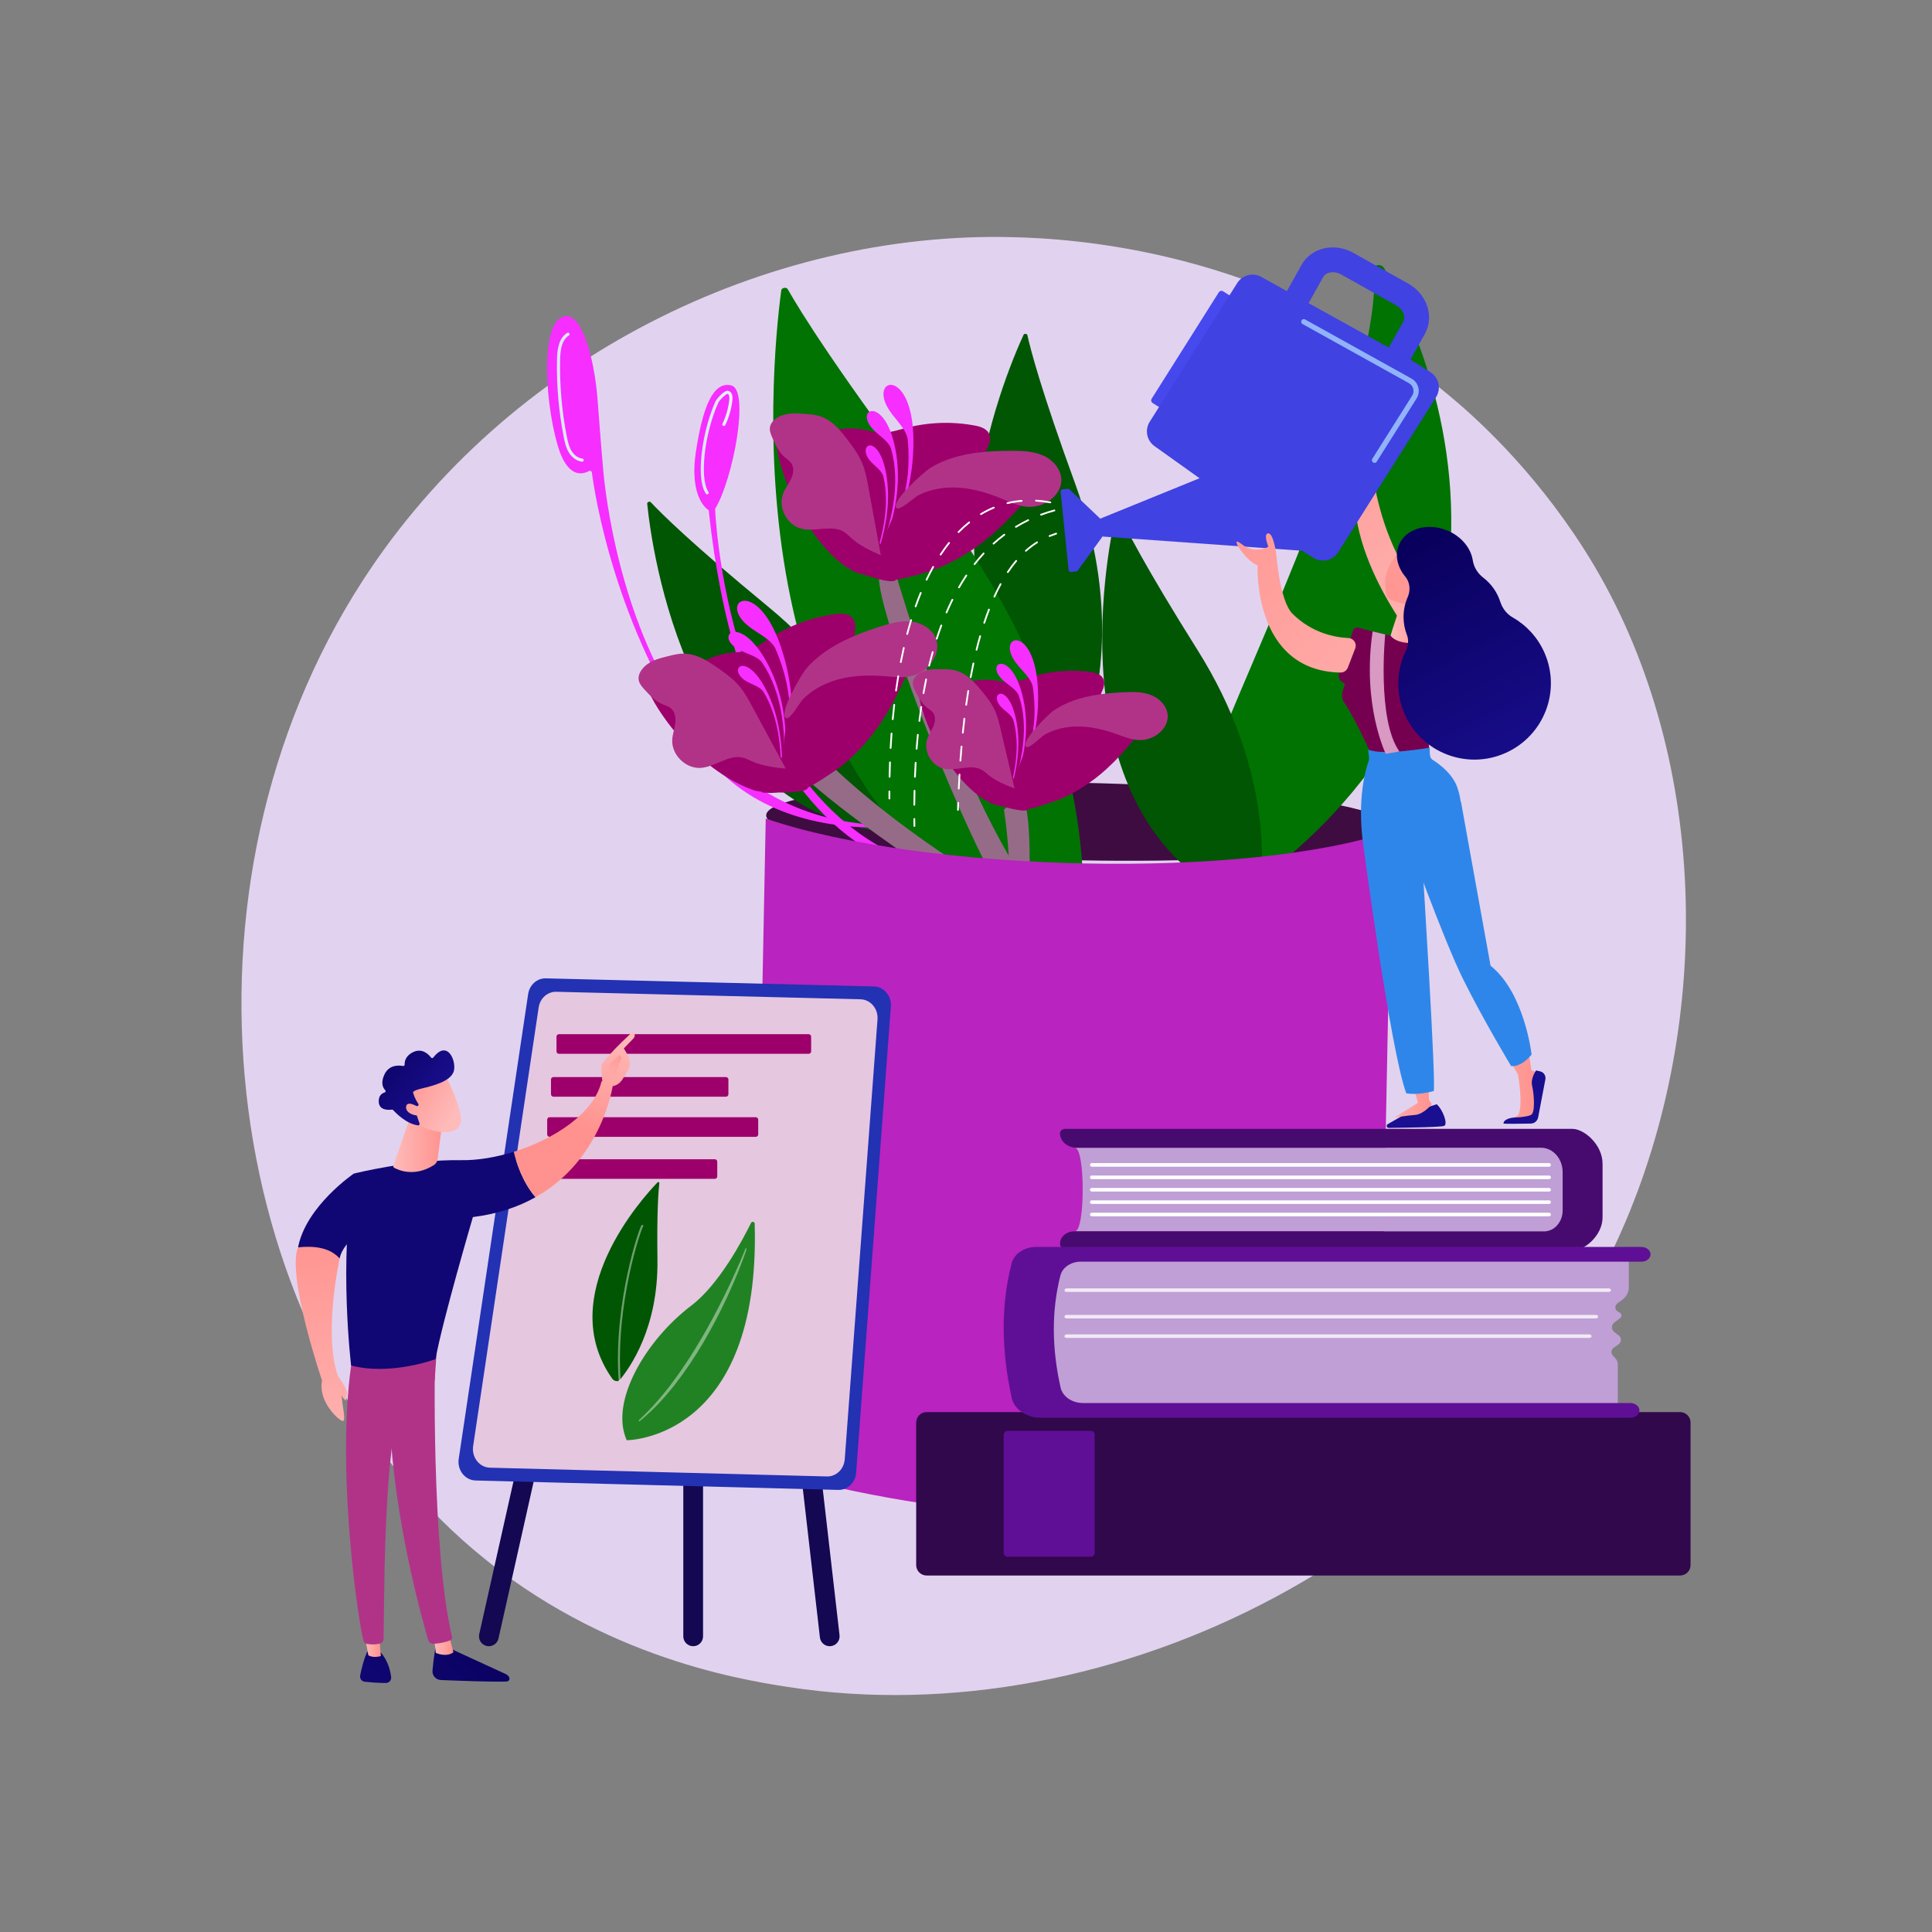 <svg xmlns="http://www.w3.org/2000/svg" xmlns:xlink="http://www.w3.org/1999/xlink" id="Illustration" x="0px" y="0px" viewBox="0 0 3710 3710" style="enable-background:new 0 0 3710 3710;" xml:space="preserve">
<rect x="0" y="0" width="3710" height="3710" fill="#808080" stroke="none"/>
<g>
	<g>
		
			<linearGradient id="SVGID_1_" gradientUnits="userSpaceOnUse" x1="9201.636" y1="2342.935" x2="8990.261" y2="2463.585" gradientTransform="matrix(1 0 0 1 -7831.7 0)">
			<stop offset="0" style="stop-color:#F9B776"></stop>
			<stop offset="1" style="stop-color:#F47960"></stop>
		</linearGradient>
		<path style="fill:url(#SVGID_1_);" d="M1337.8,2539.62c-0.25-0.1-134.32-234.89-152.44-256.99c-3.05-3.72-7.77-5.61-12.54-5.04    l-37.42,4.46l-43.96,95.11l73.24-42.65c-7.25,50.12,86.84,124.61,119.11,151.79c3.27,2.76,3.54,7.7,0.59,10.79l-12.88,13.49    c21.15,21.44,45.55,35.2,73.1,41.57L1337.8,2539.62z"></path>
		
			<linearGradient id="SVGID_2_" gradientUnits="userSpaceOnUse" x1="-24.596" y1="324.905" x2="-40.822" y2="573.711" gradientTransform="matrix(-0.897 -0.441 -0.441 0.897 1463.579 2161.148)">
			<stop offset="0" style="stop-color:#CB236D"></stop>
			<stop offset="1" style="stop-color:#4C246D"></stop>
		</linearGradient>
		<path style="fill:url(#SVGID_2_);" d="M1278.94,2503.3c0,0-8.22,2.66-11.01,9.98c-1.33,3.5,0.1,7.47,3.15,9.65    c13.54,9.7,58.2,41.01,78.8,47.15c1.69,0.5,3.3-1.03,2.92-2.75c-1.06-4.79-4.48-14.35-15.5-28.34l0.99,2    c1.25,2.53-1.5,5.17-3.96,3.78C1320.55,2536.99,1292.47,2519.96,1278.94,2503.3z"></path>
		
			<linearGradient id="SVGID_3_" gradientUnits="userSpaceOnUse" x1="9181.189" y1="2373.024" x2="9904.411" y2="1920.275" gradientTransform="matrix(1 0 0 1 -7831.7 0)">
			<stop offset="0" style="stop-color:#F9B776"></stop>
			<stop offset="1" style="stop-color:#F47960"></stop>
		</linearGradient>
		<path style="fill:url(#SVGID_3_);" d="M1285.58,2597.25c-0.22-0.14-20.34-48.61-20.56-48.75    c-18.44-112.29-63.44-208.46-76.71-233.77c-2.23-4.26-6.47-7.06-11.26-7.47l-37.55-3.21l-62.3,84.24l80.36-26.95    c-17.24,47.62,59.83,139.61,85.93,172.75c2.65,3.36,1.91,8.26-1.61,10.69l-15.35,10.6c16.37,25.27,37.49,43.69,63.17,55.5    L1285.58,2597.25z"></path>
		
			<linearGradient id="SVGID_4_" gradientUnits="userSpaceOnUse" x1="520.637" y1="-440.656" x2="504.412" y2="-191.867" gradientTransform="matrix(-0.789 -0.614 -0.614 0.789 1445.99 3191.102)">
			<stop offset="0" style="stop-color:#CB236D"></stop>
			<stop offset="1" style="stop-color:#4C246D"></stop>
		</linearGradient>
		<path style="fill:url(#SVGID_4_);" d="M1235.29,2549.77c0,0-8.59,0.94-12.8,7.54c-2.01,3.16-1.41,7.34,1.13,10.09    c11.3,12.24,48.69,51.94,67.63,62.12c1.55,0.83,3.44-0.34,3.41-2.1c-0.07-4.9-1.48-14.96-9.44-30.89l0.56,2.16    c0.71,2.73-2.52,4.75-4.65,2.9C1269.22,2591.18,1245.17,2568.82,1235.29,2549.77z"></path>
		<g>
			<linearGradient id="SVGID_5_" gradientUnits="userSpaceOnUse" x1="1124.292" y1="2211.221" x2="863.937" y2="2681.862">
				<stop offset="0" style="stop-color:#2B3582"></stop>
				<stop offset="1" style="stop-color:#150E42"></stop>
			</linearGradient>
			<path style="fill:url(#SVGID_5_);" d="M963.72,2286.31c0,0-33.97,50.53-36.76,73.57c-2.79,23.05,9.39,31.02,44.95,33.96     c105.8,8.75,157.96-22.96,157.96-22.96c7.24-46.15,12.39-57.89,72.84-82.98c0,0-76.46,6.07-91.84,0.1     C1095.48,2282.02,963.72,2286.31,963.72,2286.31z"></path>
		</g>
		<g>
			
				<linearGradient id="SVGID_6_" gradientUnits="userSpaceOnUse" x1="8960.117" y1="2112.532" x2="8461.825" y2="2593.187" gradientTransform="matrix(1 0 0 1 -7831.7 0)">
				<stop offset="0" style="stop-color:#FDF53F"></stop>
				<stop offset="1" style="stop-color:#D93C65"></stop>
			</linearGradient>
			<path style="fill:url(#SVGID_6_);" d="M1055.59,2279.62c0,0,39.56-37.67,59.03-62.61c10.53-13.49,13.83-31.24,8.96-47.64     c-8.89-29.95-24.69-60.97-26.13-65.8c-2.21-7.4-46.56-7.09-46.56-7.09s-87.28,56.65-121.57,152.6l38.51,11.99     c0,0,22.79-38.23,45.31-62.54c0,0-38.96,51.47-40.33,72.54L1055.59,2279.62z"></path>
			
				<linearGradient id="SVGID_7_" gradientUnits="userSpaceOnUse" x1="-501.247" y1="2155.899" x2="-515.608" y2="2063.746" gradientTransform="matrix(-1 0 0 1 564.763 0)">
				<stop offset="0" style="stop-color:#F9B776"></stop>
				<stop offset="1" style="stop-color:#F47960"></stop>
			</linearGradient>
			<path style="fill:url(#SVGID_7_);" d="M1102.82,2062.21c-0.46,1.54-12.04,39.92-12.95,40.71c-0.91,0.8-25.39,2.11-36.91-5.76     l23.52-52.03L1102.82,2062.21z"></path>
			
				<linearGradient id="SVGID_8_" gradientUnits="userSpaceOnUse" x1="1007.242" y1="-1134.382" x2="1100.046" y2="-1071.346" gradientTransform="matrix(-0.723 -0.691 -0.691 0.723 1085.594 3572.766)">
				<stop offset="0" style="stop-color:#F9B776"></stop>
				<stop offset="1" style="stop-color:#F47960"></stop>
			</linearGradient>
			<path style="fill:url(#SVGID_8_);" d="M1134.65,2019.1c0,0,8.24,19.04-1.44,47.98c-9.68,28.94-25.51,31.46-35.53,24.3     c-10.02-7.16-23.02-19.94-24.63-46.16C1071.43,2019.01,1123.3,1995.02,1134.65,2019.1z"></path>
			
				<linearGradient id="SVGID_9_" gradientUnits="userSpaceOnUse" x1="1169.205" y1="-1252.803" x2="1013.547" y2="-1090.855" gradientTransform="matrix(-0.723 -0.691 -0.691 0.723 1085.594 3572.766)">
				<stop offset="0" style="stop-color:#CB236D"></stop>
				<stop offset="1" style="stop-color:#4C246D"></stop>
			</linearGradient>
			<path style="fill:url(#SVGID_9_);" d="M1092.61,2043.52c0,0,17.49-39.17,43.72-14.77l2.02,10.08c0,0,24.98-7.12,16.77-29.75     c-8.21-22.63-38.06-37.99-64.78-23.32c-26.72,14.67-35.8,31.95-34.36,52.56c1.44,20.61,16.88,13.55,16.88,13.55     s2.97-15.15,10.23-17.84c7.26-2.69,7.1,8.78,7.1,8.78L1092.61,2043.52z"></path>
			
				<linearGradient id="SVGID_10_" gradientUnits="userSpaceOnUse" x1="1012.805" y1="-1142.57" x2="1105.608" y2="-1079.534" gradientTransform="matrix(-0.723 -0.691 -0.691 0.723 1085.594 3572.766)">
				<stop offset="0" style="stop-color:#F9B776"></stop>
				<stop offset="1" style="stop-color:#F47960"></stop>
			</linearGradient>
			<path style="fill:url(#SVGID_10_);" d="M1086.59,2044c0,0,9.11-20.08-3.65-20.81c-12.76-0.73-7.57,19.36-5.02,26.69L1086.59,2044     z"></path>
			
				<linearGradient id="SVGID_11_" gradientUnits="userSpaceOnUse" x1="-434.957" y1="2273.391" x2="-224.395" y2="2273.391" gradientTransform="matrix(-1 0 0 1 564.763 0)">
				<stop offset="0" style="stop-color:#F9B776"></stop>
				<stop offset="1" style="stop-color:#F47960"></stop>
			</linearGradient>
			<path style="fill:url(#SVGID_11_);" d="M1130.96,2294.48l-29.72-32.34l-34.33,9.24c0,0-40.02,6.2-62.92,0     c-22.91-6.2-22.91-6.2-22.91-6.2l-51.76-16.11l-8.13,22.97c-2.06,5.83,0.01,12.31,5.05,15.89c4.48,3.18,9.73,6.68,13.07,8.14     c6.82,2.98,157.02,0.94,157.02,0.94L1130.96,2294.48z"></path>
			
				<linearGradient id="SVGID_12_" gradientUnits="userSpaceOnUse" x1="964.907" y1="-902.985" x2="794.693" y2="-725.894" gradientTransform="matrix(-0.781 -0.625 -0.625 0.781 1169.488 3172.542)">
				<stop offset="0" style="stop-color:#CB236D"></stop>
				<stop offset="1" style="stop-color:#4C246D"></stop>
			</linearGradient>
			<path style="fill:url(#SVGID_12_);" d="M1079.35,2000.28c7.15-0.87,10.02-9.7,5.16-15.01c-15.69-17.15-45.31-36.17-87.51-6.98     c-47.54,32.88-73.25,47.76-84.93,44.64c-7.67-2.05-14.34,5.54-10.71,12.6c2.68,5.22,8.13,10.68,18.2,15.65     C997.26,2089.52,1037.43,2005.39,1079.35,2000.28z"></path>
		</g>
		<g>
			
				<linearGradient id="SVGID_13_" gradientUnits="userSpaceOnUse" x1="-517.542" y1="2303.189" x2="-627.693" y2="2333.379" gradientTransform="matrix(-0.999 -0.049 -0.049 0.999 606.232 -55.033)">
				<stop offset="0" style="stop-color:#2B3582"></stop>
				<stop offset="1" style="stop-color:#150E42"></stop>
			</linearGradient>
			<path style="fill:url(#SVGID_13_);" d="M1032.57,2307.28c0.1,0.01,0.21,0.01,0.31,0.01l136.71-0.15c3.38,0,6.12-2.75,6.11-6.12     c0-3.38-2.76-6.17-6.13-6.11l-136.71,0.15c-3.38,0-6.12,2.75-6.11,6.13C1026.76,2304.45,1029.34,2307.12,1032.57,2307.28z"></path>
			
				<linearGradient id="SVGID_14_" gradientUnits="userSpaceOnUse" x1="-593.696" y1="2199.801" x2="-671.854" y2="2282.408" gradientTransform="matrix(-1 0 0 1 564.763 0)">
				<stop offset="0" style="stop-color:#2B3582"></stop>
				<stop offset="1" style="stop-color:#150E42"></stop>
			</linearGradient>
			<path style="fill:url(#SVGID_14_);" d="M1292.5,2183.16h-113.86c-8.4,0-16.04,4.85-19.63,12.44l-52.64,111.61h141.49     c5.41,0,10.28-3.31,12.27-8.34l40.82-103.28C1303.31,2189.62,1298.91,2183.16,1292.5,2183.16z"></path>
			
				<linearGradient id="SVGID_15_" gradientUnits="userSpaceOnUse" x1="-640.946" y1="2220.369" x2="-676.409" y2="2273.772" gradientTransform="matrix(-1 0 0 1 564.763 0)">
				<stop offset="0" style="stop-color:#53D8FF"></stop>
				<stop offset="1" style="stop-color:#3840F7"></stop>
			</linearGradient>
			<path style="fill:url(#SVGID_15_);" d="M1212.29,2240.38c-2.47,7.67-0.64,15.11,4.07,16.63c4.72,1.52,10.54-3.47,13.01-11.13     c2.47-7.67,0.64-15.11-4.07-16.63C1220.58,2227.73,1214.75,2232.72,1212.29,2240.38z"></path>
		</g>
	</g>
	<g>
		<path style="fill:#E1D3EF;" d="M3121.23,2346.62c-269.12,633.67-986,988.66-1607.68,892.91c-101.16-15.58-378.49-62-624.03-280.97    c-472.68-421.53-573.77-1256.23-192.47-1844.45c277.52-428.13,774.99-670.82,1247.69-658.68    c101.82,2.61,492.04,18.73,834.97,301.5c50.37,41.53,161.47,140.23,261.59,296.81    C3276.41,1421.41,3296.62,1933.65,3121.23,2346.62z"></path>
		<g>
			
				<ellipse transform="matrix(0.02 -1 1 0.02 453.418 3617.57)" style="fill:#3E0C40;" cx="2071.55" cy="1577.56" rx="74.42" ry="601.11"></ellipse>
			<g>
				<g>
					<path style="fill:#005602;" d="M1242.81,967.15c8.45,84.22,76.11,598.13,472.03,632.4c11.99,1.04,24.25-8.99,22.63-18.49       c-10.31-60.47-57.72-247.58-263.06-416.63c-148.15-121.97-206.12-180.02-224.92-200.23       C1247.51,962.06,1242.53,964.26,1242.81,967.15z"></path>
					<path style="opacity:0.27;fill:#FFFFFF;" d="M1345.4,1124.81c0-0.01,0-0.02,0-0.02S1345.4,1124.8,1345.4,1124.81z        M1345.41,1124.77L1345.41,1124.77L1345.41,1124.77z"></path>
				</g>
				<g>
					<path style="fill:#F62EFF;" d="M1892.56,1559.12c0,0-377.01,122.87-551.86-127.47c-159.85-228.88-198.66-482.57-204.14-524.39       c-0.34-2.62-3.21-4.07-5.52-2.78c-11.42,6.37-40.7,15.14-59.42-46.82c-23.66-78.33-33.94-221.97,4.26-246.96       c38.2-24.98,65.44,72.78,71.92,159.96c6.48,87.18,9.69,121.73,9.69,121.73S1210.2,1741.1,1892.56,1559.12z"></path>
					<linearGradient id="SVGID_16_" gradientUnits="userSpaceOnUse" x1="1069.461" y1="762.64" x2="1120.85" y2="762.64">
						<stop offset="0" style="stop-color:#DAE3FE"></stop>
						<stop offset="1" style="stop-color:#E9EFFD"></stop>
					</linearGradient>
					<path style="fill:url(#SVGID_16_);" d="M1118.95,886.32c1-0.4,1.76-1.32,1.88-2.47c0.18-1.65-1.02-3.13-2.67-3.31       c-8.02-0.86-15.86-6.55-20.98-15.23c-4.74-8.05-6.85-17.43-8.76-27.14c-9.56-48.71-13.87-98.58-12.81-148.22       c0.36-16.56,2.58-36.72,16.75-45.65c1.4-0.89,1.82-2.74,0.94-4.14c-0.88-1.4-2.73-1.84-4.14-0.94       c-16.59,10.46-19.17,32.54-19.55,50.61c-1.07,50.07,3.28,100.37,12.92,149.5c2.01,10.24,4.25,20.17,9.47,29.03       c6.07,10.3,15.61,17.09,25.51,18.15C1118.03,886.57,1118.51,886.49,1118.95,886.32z"></path>
				</g>
				<g>
					<path style="fill:#F62EFF;" d="M1360.88,979.69c0,0-38.74-20.85-24.31-113.86c12.7-81.82,32.18-134.67,67.85-125.66       c35.67,9.01,3.29,180.18-31.21,237.07c0,0,30.17,797.8,652.82,697.52C2026.04,1674.76,1457.11,1875.56,1360.88,979.69z"></path>
					<linearGradient id="SVGID_17_" gradientUnits="userSpaceOnUse" x1="1345.636" y1="849.818" x2="1406.64" y2="849.818">
						<stop offset="0" style="stop-color:#DAE3FE"></stop>
						<stop offset="1" style="stop-color:#E9EFFD"></stop>
					</linearGradient>
					<path style="fill:url(#SVGID_17_);" d="M1359.1,949.15c0.21-0.08,0.41-0.19,0.6-0.32c1.36-0.94,1.71-2.81,0.76-4.18       c-17.5-25.32-7.93-111.87,18.95-171.5c2.45-5.43,14.87-16.84,17.6-16.86c3.31,0.55,3.92,6.7,3.5,10.7       c-1.7,16.28-6.14,32.03-13.21,46.8c-0.72,1.5-0.08,3.29,1.41,4.01c1.49,0.71,3.29,0.08,4.01-1.41       c7.36-15.39,11.99-31.8,13.76-48.77c0.75-7.19-1.05-16.03-8.58-17.26c-7.42-1.22-22.03,16.04-23.97,20.33       c-12.56,27.87-22.43,64.98-26.39,99.29c-2.46,21.29-4.7,59.75,7.98,78.1C1356.33,949.23,1357.83,949.65,1359.1,949.15z"></path>
				</g>
				<g>
					<path style="fill:#007303;" d="M2361.79,1726.4c0,0-80.65-155.97,4.41-361.02c78.92-190.25,284.36-636.84,272.58-848.6       c-0.52-9.38,14.18-10.73,19.18-1.73c53.66,96.47,167.36,344.17,115.88,636.97C2707.45,1529.59,2361.79,1726.4,2361.79,1726.4z"></path>
				</g>
				<g>
					<path style="fill:#005602;" d="M2142.28,988.43c-18.54,82.59-116.35,591.62,248.57,748.97c11.05,4.76,25.85-0.89,27.31-10.42       c9.28-60.64,23.28-253.15-118.29-478.32c-102.14-162.46-138.85-235.82-150.32-260.93       C2148.34,985.08,2142.92,985.59,2142.28,988.43z"></path>
					<path style="opacity:0.27;fill:#FFFFFF;" d="M2189.93,1170.39c0.01-0.01,0.01-0.02,0.01-0.03       C2189.94,1170.37,2189.94,1170.38,2189.93,1170.39z M2189.95,1170.35L2189.95,1170.35L2189.95,1170.35z"></path>
				</g>
				<g>
					<path style="fill:#005602;" d="M1965.63,642.75c-35.44,76.86-237.81,554.08,86.01,784.44c9.8,6.97,25.46,4.55,28.88-4.46       c21.79-57.35,75.84-242.64-15.37-492.49c-65.81-180.27-86.32-259.69-92.27-286.65       C1972.25,640.75,1966.84,640.12,1965.63,642.75z"></path>
					<path style="opacity:0.27;fill:#FFFFFF;" d="M1823.06,757.85c0.01-0.01,0.01-0.01,0.02-0.02       C1823.07,757.83,1823.06,757.84,1823.06,757.85z M1823.08,757.82L1823.08,757.82L1823.08,757.82z"></path>
				</g>
				<g>
					<path style="fill:#007303;" d="M1500.29,557.39c-19.32,143.25-110.44,1023.81,533.71,1237.54c19.5,6.47,43.85-5.33,44.92-21.76       c6.82-104.55,2.17-434.15-272.01-796.32c-197.82-261.31-271.12-380.69-294.35-421.71       C1510.1,550.79,1500.95,552.47,1500.29,557.39z"></path>
					<path style="opacity:0.27;fill:#FFFFFF;" d="M1602.49,857.74c0.01-0.01,0.01-0.02,0.01-0.04       C1602.5,857.71,1602.5,857.73,1602.49,857.74z M1602.51,857.69c0-0.01,0-0.01,0.01-0.01       C1602.52,857.68,1602.52,857.68,1602.51,857.69z M1603.25,853.53L1603.25,853.53L1603.25,853.53z"></path>
				</g>
				<g>
					<path style="fill:#966B88;" d="M1976.83,1779.09c-58.61,5.33-320.67-657.73-285.81-680.94l20.8-23.91       c78.15,264.37,167.86,498.12,284.16,661.37L1976.83,1779.09z"></path>
					<g>
						<path style="fill:#9D006A;" d="M1818.96,1039.85c-64.96,20.73-142.03,45.45-203.54,0.95c-16.9-12.22-20.15-32.39-30.26-50.43        c-16.16-28.84-40.67-68.96-43.59-102.97c-1.92-22.36,20.21-47.11,39.22-54.73c28.66-11.48,60.86-13.18,90.46-4.77        c23.47,6.67,41.93,1.22,65.23-5.17c44.91-12.33,92.48-14.06,138.09-5.03c22.99,4.55,33.99,18.33,21.6,42.39        c-2.75,5.33-6.18,11.75-3.21,16.94c1.2,2.09,3.24,3.48,5.28,4.68c12.56,7.38,27.09,10.15,40.5,15.7s26.67,15.24,30.26,29.75        c4.16,16.85-6.04,33.9-17.65,46.47C1915.88,1011.98,1866.22,1024.76,1818.96,1039.85z"></path>
						<g>
							<g>
								<path style="fill:#F62EFF;" d="M1660.72,1103.74c0,0,95.13-97.69,93.34-259.35c-1.55-140.55-87.19-119.79-46.76-57.2          c11.92,18.45,34.05,37.71,35.85,57.85C1751.29,935.85,1728.45,1008.56,1660.72,1103.74z"></path>
							</g>
							<g>
								<path style="fill:#F62EFF;" d="M1666.98,1104.8c0,0,51.04-92.92,35.4-191.15c-13.59-85.4-59.24-60.66-31.13-28.24          c8.29,9.56,22.31,18.16,25.14,30.18C1709.13,969.76,1695.95,1037.26,1666.98,1104.8z"></path>
							</g>
							<g>
								<path style="fill:#F62EFF;" d="M1678.49,1085.22c0,0,64.32-107.72,40.49-225.11c-20.72-102.07-80.15-75.03-42-35.11          c11.25,11.77,30.03,22.7,34.15,37.11C1729.71,927.05,1714.52,1006.51,1678.49,1085.22z"></path>
							</g>
						</g>
						<path style="fill:#9D006A;" d="M1701.85,1022.23c4.84-11.02,9.47-22.14,15.21-32.71c18.7-34.44,48.62-61.78,81.72-82.74        c19.77-12.52,41.02-23.06,63.7-28.83c36.27-9.22,74.4-5.89,111.67-2.51c9.06,0.82,23.04-0.85,29.61,5.59        c8.55,8.38,1.7,18.61,4.05,27.44c-3.34,11.72-11.44,21.4-19.32,30.69c-37.52,44.2-75.27,86.09-124.12,118.31        c-23.25,15.34-48.13,28.31-74.3,37.88c-6.6,2.41-76.65,23.35-78.26,17.31c-0.13-0.48-56.72-8.87-63.32-11.88        c-10.07-4.59-20.18-4.89-10.24-12.41c6.36-4.82,19.41-5.44,27.29-11.68c9.44-7.47,17.04-17.32,23.09-27.65        C1693.69,1040.42,1697.84,1031.36,1701.85,1022.23z"></path>
						<path style="fill:#9D006A;" d="M1496.36,882.32c-7.94-31.36-13.58-72.34,8.6-82.96c24-11.49,60.67,0.98,82.74,12.17        c8.44,4.28,16.55,9.63,22.34,17.11c4.15,5.36,6.96,11.62,9.7,17.83c12.32,27.9,24.06,56.1,33.29,85.16        c9.66,30.41,14.28,62.65,26.84,92.11c11.71,27.42,25.11,41.15,37.76,68.09c1.97,4.19,3.93,16.45,2.78,20.94        c-3.46,13.46-86.15-16.62-97.99-25.46c-28.87-21.55-52.65-50.45-71.63-80.11c-18.96-29.63-34.47-61.21-45.5-94.64        C1503.01,905.64,1499.5,894.73,1496.36,882.32z"></path>
						<path style="fill:#B13388;" d="M1818.28,936.49c35.84-2.36,71.58,7.06,104.74,20.87c16.25,6.77,32.54,14.73,50.11,15.82        c15.83,0.98,31.96-3.97,44.53-13.66c10.72-8.26,18.98-20.39,20.27-33.86c2.03-21.14-13.65-40.83-32.8-50        c-19.15-9.17-41.12-9.98-62.35-9.99c-54.24-0.04-110.96,4.76-157.08,33.31c-9.66,5.98-78.43,66.08-63.6,77.02        c6.29,4.64,34.3-21.38,41.15-24.84C1780.3,942.57,1799.25,937.74,1818.28,936.49z"></path>
						<path style="fill:#B13388;" d="M1632.09,850.63c-18.38-24.33-35.86-48.29-67.6-53.84c-4.6-0.8-9.25-1.23-13.91-1.56        c-18-1.26-37.36-3.63-53.94,4.6c-8.57,4.25-16.76,11.29-18.14,20.76c-1.05,7.17,2,14.23,4.98,20.84        c5.92,13.14,12.16,26.71,23.01,36.19c4.53,3.96,9.86,7.21,13.16,12.23c5.79,8.8,3.8,20.68-0.7,30.19s-11.25,17.92-15.04,27.74        c-10.26,26.6,7.05,60.23,34.66,67.33c27.22,7,59.16-8.55,82.77,6.69c4.94,3.19,9.03,7.51,13.41,11.45        c16.34,14.71,36.71,24.02,56.72,33.11c-8.01-43.81-16.02-87.62-24.03-131.43c-2.7-14.75-5.43-29.62-10.99-43.55        C1650.58,876.64,1641.67,863.3,1632.09,850.63z"></path>
					</g>
				</g>
				<g>
					<path style="fill:#966B88;" d="M1504.02,1436.22c-17.4,58.59,604.25,460.99,635,430.23l28.6-16.3       c-253.24-133.62-472.94-272.75-615.41-424.56L1504.02,1436.22z"></path>
					<g>
						<path style="fill:#9D006A;" d="M1623.54,1410.53c-56.15,40.36-122.72,88.36-195.99,64.73c-20.12-6.49-29.58-24.92-44.99-39.14        c-24.63-22.74-60.84-53.75-74.32-85.63c-8.86-20.96,4.72-51.77,20.67-65.08c24.03-20.06,54.55-31.79,85.74-32.96        c24.73-0.93,40.82-11.97,61.28-25.44c39.45-25.97,84.77-42.55,131.59-48.14c23.6-2.82,38.53,7.02,34.12,34.1        c-0.98,6-2.28,13.27,2.21,17.34c1.81,1.64,4.22,2.34,6.56,2.85c14.42,3.18,29.31,1.3,43.97,2.44        c14.67,1.14,30.5,6.33,38.5,19.2c9.3,14.95,4.8,34.58-2.46,50.35C1708.27,1353.27,1664.38,1381.17,1623.54,1410.53z"></path>
						<g>
							<g>
								<path style="fill:#F62EFF;" d="M1490.98,1521.76c0,0,61.11-124.03,8.7-279.36c-45.56-135.05-121.64-88.18-63.02-40.5          c17.28,14.06,44.65,25.69,52.71,44.55C1525.68,1331.45,1526.45,1408.73,1490.98,1521.76z"></path>
							</g>
							<g>
								<path style="fill:#F62EFF;" d="M1497.35,1520.82c0,0,20.08-105.61-25.79-195.43c-39.88-78.09-76.14-39.93-38.87-17.48          c10.99,6.62,27.21,10.52,33.7,21.22C1495.65,1377.37,1504.11,1446.6,1497.35,1520.82z"></path>
							</g>
							<g>
								<path style="fill:#F62EFF;" d="M1502.31,1498.32c0,0,28.26-124.04-31.53-229.78c-51.98-91.94-100.81-47.22-51.51-20.69          c14.53,7.82,36.08,12.47,44.57,25.07C1502.12,1329.73,1512.38,1411.12,1502.31,1498.32z"></path>
							</g>
						</g>
						<path style="fill:#9D006A;" d="M1505.09,1430.26c1.21-12.14,2.19-24.32,4.41-36.31c7.24-39.07,27.51-74.81,52.87-105.41        c15.14-18.28,32.32-35.1,52.39-47.77c32.09-20.26,69.9-29.01,106.9-37.43c8.99-2.05,21.95-8.05,30.31-3.9        c10.87,5.4,7.47,17.41,12.51,25.19c0.45,12.35-4.32,24.22-9.01,35.65c-22.32,54.39-45.6,106.62-82.6,153        c-17.61,22.08-37.54,42.39-59.78,59.83c-5.61,4.4-66.59,46.55-70.04,41.23c-0.28-0.42-57.47,9.22-64.78,8.39        c-11.15-1.27-20.99,1.61-13.76-8.76c4.63-6.64,17.01-11.33,22.66-19.82c6.76-10.17,11-22.04,13.6-33.91        C1502.92,1450.36,1504.09,1440.32,1505.09,1430.26z"></path>
						<path style="fill:#9D006A;" d="M1263.06,1359.76c-17.49-27.75-35.78-65.5-17.72-82.69c19.54-18.6,58.81-18.07,83.6-14.21        c9.48,1.48,18.98,4.1,26.91,9.49c5.69,3.87,10.36,9.03,14.94,14.15c20.63,23.04,40.79,46.55,58.81,71.69        c18.84,26.29,33.41,55.94,54.76,80.41c19.89,22.77,37.12,31.81,57.76,53.82c3.21,3.42,8.95,14.63,9.24,19.32        c0.89,14.06-88.29,10.98-102.48,6.17c-34.6-11.73-66.59-32.14-94.19-54.79c-27.57-22.63-52.43-48.22-73.55-77        C1276.79,1380.16,1269.99,1370.75,1263.06,1359.76z"></path>
						<path style="fill:#B13388;" d="M1590.48,1311.08c33.83-13.51,71.24-15.63,107.55-12.71c17.8,1.43,36,4.01,53.28-0.46        c15.58-4.02,29.58-13.85,38.66-27.13c7.74-11.33,11.91-25.61,8.93-39.01c-4.67-21.02-25.96-35.1-47.3-37.94        c-21.34-2.84-42.78,3.27-63.26,9.91c-52.32,16.97-105.51,39.37-141.03,81.37c-7.44,8.8-54.92,88.31-37.18,94.21        c7.52,2.5,26.37-31.37,31.9-36.85C1555.77,1328.84,1572.52,1318.25,1590.48,1311.08z"></path>
						<path style="fill:#B13388;" d="M1384.02,1286.65c-25.35-17.7-49.72-35.32-82.07-30.73c-4.68,0.67-9.31,1.71-13.9,2.86        c-17.76,4.43-37.16,8.22-50.57,21.34c-6.93,6.78-12.62,16.15-10.98,25.7c1.24,7.24,6.39,13.1,11.34,18.53        c9.83,10.81,20.1,21.94,33.54,27.69c5.61,2.4,11.77,3.86,16.53,7.67c8.34,6.67,10.15,18.75,8.79,29.34        c-1.36,10.59-5.23,20.8-5.81,31.47c-1.56,28.86,25.69,55.87,54.54,54.06c28.44-1.79,54.36-26.79,81.91-19.5        c5.77,1.53,11.07,4.41,16.52,6.84c20.37,9.06,42.93,11.66,65.08,14.15c-21.46-39.73-42.92-79.47-64.38-119.2        c-7.23-13.38-14.52-26.86-24.25-38.55C1410.01,1305.94,1397.22,1295.87,1384.02,1286.65z"></path>
					</g>
				</g>
				<g>
					<path style="fill:#966B88;" d="M1959.21,1528.76c46.86,18.51-8.31,626.42-43.9,630.73l-25.12,10.26       c42.13-232.23,63.63-445.51,37.62-615.14L1959.21,1528.76z"></path>
					<g>
						<path style="fill:#9D006A;" d="M2057.53,1485.62c-55.41,20.77-121.14,45.5-176.37,9.58c-15.17-9.87-18.86-27.2-28.4-42.4        c-15.25-24.3-38.22-58.02-42.21-87.37c-2.63-19.3,15.49-41.7,31.64-49.12c24.34-11.19,52.18-14.04,78.2-8.03        c20.63,4.77,36.4-0.75,56.31-7.29c38.4-12.62,79.55-16.17,119.46-10.3c20.12,2.96,30.25,14.43,20.55,35.81        c-2.15,4.74-4.85,10.45-2.06,14.82c1.13,1.76,2.96,2.88,4.78,3.83c11.2,5.86,23.92,7.63,35.77,11.86        c11.86,4.23,23.77,12.06,27.5,24.48c4.33,14.43-3.78,29.64-13.3,41.04C2140.34,1457.3,2097.84,1470.51,2057.53,1485.62z"></path>
						<g>
							<g>
								<path style="fill:#F62EFF;" d="M1923.13,1547.81c0,0,78.24-88.76,69.74-228.79c-7.4-121.75-80.73-100.07-42.99-47.56          c11.12,15.48,31.13,31.22,33.56,48.6C1994.41,1398.39,1977.74,1462.4,1923.13,1547.81z"></path>
							</g>
							<g>
								<path style="fill:#F62EFF;" d="M1928.61,1548.45c0,0,40.23-82.73,22.46-167.19c-15.45-73.43-53.95-50.03-28.19-23.14          c7.59,7.93,20.12,14.78,23.08,25.07C1959.32,1429.6,1950.81,1488.67,1928.61,1548.45z"></path>
							</g>
							<g>
								<path style="fill:#F62EFF;" d="M1937.74,1530.99c0,0,51.11-96.13,25.41-196.85c-22.35-87.58-72.7-61.58-37.91-28.62          c10.25,9.71,27.01,18.38,31.2,30.69C1975.33,1391.7,1965.58,1461.22,1937.74,1530.99z"></path>
							</g>
						</g>
						<path style="fill:#9D006A;" d="M1955.28,1475.39c3.72-9.76,7.26-19.6,11.77-29c14.73-30.65,39.48-55.63,67.27-75.23        c16.6-11.7,34.56-21.75,53.97-27.73c31.04-9.55,64.23-8.31,96.68-6.98c7.89,0.32,19.93-1.73,25.9,3.57        c7.77,6.9,2.28,16.05,4.7,23.61c-2.39,10.3-8.99,19.04-15.43,27.43c-30.61,39.93-61.53,77.85-102.48,107.88        c-19.49,14.29-40.49,26.61-62.77,36.03c-5.62,2.38-65.42,23.54-67.08,18.37c-0.13-0.41-49.54-5.25-55.39-7.58        c-8.93-3.55-17.7-3.37-9.41-10.32c5.31-4.45,16.59-5.55,23.15-11.3c7.86-6.88,14.02-15.74,18.82-24.96        C1948.99,1491.51,1952.19,1483.48,1955.28,1475.39z"></path>
						<path style="fill:#9D006A;" d="M1771.16,1362.97c-8.24-26.84-14.89-62.11,3.88-72.27c20.31-10.99,52.62-1.76,72.23,6.99        c7.5,3.34,14.76,7.63,20.1,13.87c3.83,4.47,6.53,9.77,9.18,15.03c11.88,23.65,23.27,47.59,32.52,72.38        c9.68,25.94,15.07,53.69,27.23,78.67c11.33,23.26,23.54,34.59,35.66,57.39c1.89,3.55,4.11,14.09,3.31,18.03        c-2.42,11.81-75.38-10.7-86.03-17.85c-25.95-17.43-47.8-41.46-65.53-66.35c-17.71-24.86-32.51-51.57-43.51-80.07        C1777.92,1382.9,1774.42,1373.59,1771.16,1362.97z"></path>
						<path style="fill:#B13388;" d="M2052.5,1396.07c30.96-3.59,62.34,3.04,91.68,13.58c14.38,5.17,28.83,11.37,44.11,11.55        c13.76,0.17,27.53-4.82,38-13.75c8.93-7.62,15.57-18.49,16.11-30.22c0.85-18.41-13.58-34.8-30.58-41.93        c-16.99-7.12-36.07-6.88-54.47-5.98c-47.01,2.3-95.97,8.9-134.71,35.63c-8.12,5.6-65.13,60.65-51.81,69.49        c5.65,3.75,28.81-20.01,34.6-23.3C2019.84,1402.97,2036.06,1397.97,2052.5,1396.07z"></path>
						<path style="fill:#B13388;" d="M1887.43,1329.67c-16.98-20.3-33.16-40.31-60.91-43.75c-4.02-0.5-8.07-0.67-12.12-0.75        c-15.66-0.32-32.53-1.53-46.55,6.3c-7.24,4.05-14.04,10.51-14.83,18.77c-0.6,6.26,2.35,12.25,5.21,17.85        c5.7,11.13,11.69,22.62,21.5,30.38c4.1,3.24,8.85,5.82,11.94,10.03c5.4,7.37,4.19,17.76,0.69,26.2        c-3.5,8.44-8.98,16.01-11.84,24.69c-7.75,23.49,8.71,51.9,32.94,56.87c23.89,4.89,50.9-9.96,72.02,2.24        c4.42,2.55,8.15,6.12,12.11,9.35c14.8,12.04,32.85,19.24,50.59,26.26c-8.83-37.62-17.66-75.25-26.49-112.87        c-2.97-12.67-5.98-25.44-11.4-37.27C1904.58,1351.41,1896.27,1340.24,1887.43,1329.67z"></path>
					</g>
				</g>
			</g>
			<path style="fill:#B923BF;" d="M1543.37,2841.21c346.17,86.08,679.08,94,998.71,23.76c62-13.62,106.63-67.9,107.88-131.36     l22.46-1137.99c-276.22,93.9-895.46,80.58-1201.98-23.73l-22.6,1144.83C1446.68,2775.44,1486.37,2827.04,1543.37,2841.21z"></path>
		</g>
		<g>
			<path style="fill:#130851;" d="M1593.28,3161.2c0.72,0,1.45-0.04,2.19-0.13c10.41-1.19,17.88-10.6,16.68-21.01l-119.07-1036.14     c-1.19-10.4-10.62-17.86-21.01-16.68c-10.41,1.19-17.88,10.6-16.68,21.01l119.07,1036.14     C1575.57,3154.07,1583.77,3161.2,1593.28,3161.2z"></path>
			<path style="fill:#130851;" d="M938.76,3161.2c8.68,0,16.51-6,18.49-14.82l232.32-1036.14c2.29-10.22-4.14-20.37-14.36-22.66     c-10.2-2.27-20.36,4.14-22.66,14.36L920.24,3138.08c-2.29,10.22,4.14,20.37,14.36,22.66     C935.99,3161.05,937.39,3161.2,938.76,3161.2z"></path>
			<path style="fill:#130851;" d="M1331.09,3161.2c10.48,0,18.97-8.49,18.97-18.97v-511.35c0-10.48-8.49-18.97-18.97-18.97     c-10.47,0-18.97,8.49-18.97,18.97v511.35C1312.12,3152.71,1320.62,3161.2,1331.09,3161.2z"></path>
			<path style="fill:#2331B3;" d="M1710.7,1932.86l-66.69,895.27c-1.41,18.94-16.46,33.39-34.28,32.93l-696.53-18.11     c-20.31-0.53-35.52-20.01-32.33-41.39l133.34-892.7c2.64-17.68,17.13-30.55,33.92-30.14l629.87,15.54     C1697.29,1894.74,1712.23,1912.38,1710.7,1932.86z"></path>
			<path style="opacity:0.97;fill:#EBCCE1;" d="M1652.4,1918.91l-584.1-14.41c-16.79-0.41-31.28,12.46-33.92,30.14L908.55,2777     c-3.19,21.38,12.02,40.86,32.33,41.39l646.99,16.82c17.82,0.46,32.87-14,34.28-32.93l62.93-844.77     C1686.61,1937.02,1671.67,1919.38,1652.4,1918.91z"></path>
			<g style="opacity:0.9;">
				<path style="fill:#0C7A0F;" d="M1449.22,2349.84c-0.11-3.82-5.28-4.96-6.97-1.53c-16.3,33.15-61.78,118.75-114.75,158.82      c-86.24,65.24-157.61,183.94-123.97,258.52C1203.54,2765.66,1461.2,2766.06,1449.22,2349.84z"></path>
				<path style="opacity:0.43;fill:#FFFFFF;" d="M1431.26,2398.16l-1,2.68l-1.13,2.83l-2.32,5.65l-4.72,11.27      c-3.2,7.49-6.5,14.94-9.86,22.36c-6.68,14.86-13.57,29.63-20.78,44.23c-14.51,29.16-29.55,58.05-46.24,85.98      c-8.41,13.92-16.77,27.87-25.75,41.42c-8.96,13.56-18.27,26.89-28.03,39.87c-19.41,26.05-40.77,50.66-64.61,72.83      c-0.48,0.44-0.51,1.18-0.07,1.66c0.42,0.46,1.13,0.5,1.61,0.12c12.73-10.32,24.62-21.67,36.02-33.46      c11.28-11.92,21.84-24.49,32.07-37.31c20.09-25.94,38.34-53.26,54.9-81.52c8.3-14.13,16.12-28.51,23.74-43      c7.62-14.49,14.9-29.15,21.71-44.04c6.84-14.87,13.48-29.82,19.66-44.97c3.06-7.58,6.06-15.2,8.96-22.84      c1.43-3.83,2.88-7.66,4.24-11.51l2.01-5.8l0.97-2.92c0.31-1.01,0.63-1.88,0.95-3.12c0.16-0.62-0.22-1.25-0.84-1.41      c-0.58-0.15-1.17,0.17-1.37,0.72L1431.26,2398.16z"></path>
			</g>
			<g>
				<path style="fill:#005602;" d="M1262.9,2270.24c-28.86,29.87-199.86,218.17-87.14,377.3c3.41,4.82,11.06,6.23,14.1,2.61      c19.38-23.04,74.41-100.12,72.61-230.63c-1.3-94.16,2.05-134.27,3.66-147.72C1266.29,2270.39,1263.89,2269.22,1262.9,2270.24z"></path>
				<path style="opacity:0.43;fill:#FFFFFF;" d="M1188.64,2651.67c-0.41-0.33-0.68-0.82-0.72-1.38      c-5.27-78.55,6.29-154.32,16.92-204.05c6.37-29.8,12.88-52.76,17.23-66.77c1.86-6,8.09-25.67,10.28-27.08      c0.9-0.58,2.11-0.32,2.69,0.58c0.51,0.78,0.38,1.8-0.26,2.43c-3.96,6.14-52.89,146.81-42.97,294.63c0.07,1.07-0.74,2-1.81,2.07      C1189.48,2652.13,1189,2651.96,1188.64,2651.67z M1234.45,2355.64L1234.45,2355.64L1234.45,2355.64z"></path>
			</g>
			<path style="fill:#9D006A;" d="M1552.97,2023.6H1073.3c-2.57,0-4.67-2.1-4.67-4.67v-28.33c0-2.57,2.1-4.67,4.67-4.67h479.66     c2.57,0,4.67,2.1,4.67,4.67v28.33C1557.63,2021.49,1555.53,2023.6,1552.97,2023.6z"></path>
			<path style="fill:#9D006A;" d="M1394.09,2105.96h-331.35c-2.57,0-4.67-2.1-4.67-4.67v-28.33c0-2.57,2.1-4.67,4.67-4.67h331.35     c2.57,0,4.67,2.1,4.67,4.67v28.33C1398.76,2103.86,1396.66,2105.96,1394.09,2105.96z"></path>
			<path style="fill:#9D006A;" d="M1372.67,2263.74h-331.35c-2.57,0-4.67-2.1-4.67-4.67v-28.33c0-2.57,2.1-4.67,4.67-4.67h331.35     c2.57,0,4.67,2.1,4.67,4.67v28.33C1377.34,2261.64,1375.24,2263.74,1372.67,2263.74z"></path>
			<path style="fill:#9D006A;" d="M1451.33,2183.06h-395.89c-2.57,0-4.67-2.1-4.67-4.67v-28.33c0-2.57,2.1-4.67,4.67-4.67h395.89     c2.57,0,4.67,2.1,4.67,4.67v28.33C1456,2180.96,1453.9,2183.06,1451.33,2183.06z"></path>
		</g>
		<g>
			<g>
				
					<linearGradient id="SVGID_18_" gradientUnits="userSpaceOnUse" x1="-2327.195" y1="1985.168" x2="-2261.478" y2="2172.933" gradientTransform="matrix(-1 0 0 1 -1123.398 0)">
					<stop offset="0" style="stop-color:#FEBBBA"></stop>
					<stop offset="1" style="stop-color:#FF928E"></stop>
				</linearGradient>
				<path style="fill:url(#SVGID_18_);" d="M1174.62,2085.89c1.01,3.22-10.7,8.11-17.6-5.04c-0.24-6.3-4.07-33.3-0.31-38.43      c20.06-27.34,58.94-61.62,58.94-61.62c6.57,6.48,1.16,12.85,1.16,12.85l-18.86,19.65c3.95,7.13,8.76,13.15,11.01,21.77      c1.71,6.53,0.66,13.51-2.64,19.45c-3.31,5.96-7.83,13.72-12.1,19.79C1186.15,2085.8,1174.62,2085.89,1174.62,2085.89z"></path>
				
					<linearGradient id="SVGID_19_" gradientUnits="userSpaceOnUse" x1="-2276.71" y1="2105.131" x2="-2326.212" y2="2005.273" gradientTransform="matrix(-1 0 0 1 -1123.398 0)">
					<stop offset="0" style="stop-color:#FEBBBA"></stop>
					<stop offset="1" style="stop-color:#FF928E"></stop>
				</linearGradient>
				<path style="fill:url(#SVGID_19_);" d="M1189.71,2026.05l-17.19,14.57l-5.4,14.51l15.33,17c0,0,5.15-28.79,8.98-35.02      C1195.26,2030.88,1193.27,2027.87,1189.71,2026.05z"></path>
			</g>
			<g>
				
					<linearGradient id="SVGID_20_" gradientUnits="userSpaceOnUse" x1="7068.198" y1="3125.076" x2="6648.864" y2="3581.194" gradientTransform="matrix(1 0 0 1 -6098.68 0)">
					<stop offset="0" style="stop-color:#09005D"></stop>
					<stop offset="1" style="stop-color:#1A0F91"></stop>
				</linearGradient>
				<path style="fill:url(#SVGID_20_);" d="M836.97,3159.05c0,0-4.34,24.58-6.47,48.92c-0.83,9.51,6.5,17.77,16.04,18.17      c32.41,1.35,101.73,3.97,126.61,2.86c3.74-0.17,6.18-4,4.8-7.47c-1.16-2.91-3.4-5.27-6.25-6.58l-114.51-52.63L836.97,3159.05z"></path>
				
					<linearGradient id="SVGID_21_" gradientUnits="userSpaceOnUse" x1="6932.088" y1="3158.952" x2="6969.336" y2="3158.952" gradientTransform="matrix(1 0 0 1 -6098.68 0)">
					<stop offset="0" style="stop-color:#FEBBBA"></stop>
					<stop offset="1" style="stop-color:#FF928E"></stop>
				</linearGradient>
				<path style="fill:url(#SVGID_21_);" d="M833.41,3144.61l3.49,29.41c0,0,20.06,9.34,33.76-1.18l-8.31-32.77L833.41,3144.61z"></path>
				<path style="fill:#B13388;" d="M836.03,2591.75c-1.51,7.68-8.09,383.22,32.05,551.51c0.66,2.75-0.74,5.58-3.35,6.64      c-6.16,2.52-18.23,6.16-32.69,6.64c-4.48,0.15-8.5-2.76-9.76-7.06c-11.47-39.05-66.46-234.68-73.63-421.56      c-8.01-208.82,0-7.11,0-7.11l4.7-129.08L836.03,2591.75z"></path>
				
					<linearGradient id="SVGID_22_" gradientUnits="userSpaceOnUse" x1="6974.126" y1="3038.593" x2="6554.794" y2="3494.708" gradientTransform="matrix(1 0 0 1 -6098.68 0)">
					<stop offset="0" style="stop-color:#09005D"></stop>
					<stop offset="1" style="stop-color:#1A0F91"></stop>
				</linearGradient>
				<path style="fill:url(#SVGID_22_);" d="M705.24,3171.88c0,0-6.91,12.41-13.61,45.39c-1.21,5.96,2.95,11.66,9,12.25      c10.7,1.05,27.18,2.41,40.37,2.31c6.08-0.04,10.83-5.34,10.1-11.38c-1.46-12.04-6.02-31.79-20.08-47.18L705.24,3171.88z"></path>
				
					<linearGradient id="SVGID_23_" gradientUnits="userSpaceOnUse" x1="6797.849" y1="3157.042" x2="6830.009" y2="3157.042" gradientTransform="matrix(1 0 0 1 -6098.68 0)">
					<stop offset="0" style="stop-color:#FEBBBA"></stop>
					<stop offset="1" style="stop-color:#FF928E"></stop>
				</linearGradient>
				<path style="fill:url(#SVGID_23_);" d="M699.17,3134.06l8.15,44.47c0,0,8.06,6,24.01,1.65l-3.89-47.85L699.17,3134.06z"></path>
				<path style="fill:#B13388;" d="M677.15,2603.28c-32.83,198.14,7.12,489.72,20.6,546.79c0.82,3.49,3.64,6.17,7.19,6.76      c6.01,1,15.92,1.81,25.68-1.02c3.36-0.98,5.73-4.01,5.86-7.51c1.81-46.14-1.45-329.38,29.15-441.32      c1.55-5.67,5.01-10.62,9.81-14.03l59.38-42.21l4.55-68.23L677.15,2603.28z"></path>
				<g>
					<path style="fill:#110774;" d="M886.35,2227.84c-98.39-1.63-206.95,25.83-206.95,25.83c-29.33,171.13-5.13,368.51-5.13,368.51       c76.17,19.98,162.1-12.21,162.1-12.21c12.66-71.53,71.73-272.83,71.73-272.83c48.07-5.97,87.67-19.84,120.29-38.17       c-24.88-28.83-36.6-65.52-41.7-87.21C951.89,2222.57,916.69,2228.34,886.35,2227.84z"></path>
					
						<linearGradient id="SVGID_24_" gradientUnits="userSpaceOnUse" x1="-2271.025" y1="1965.508" x2="-2205.307" y2="2153.274" gradientTransform="matrix(-1 0 0 1 -1123.398 0)">
						<stop offset="0" style="stop-color:#FEBBBA"></stop>
						<stop offset="1" style="stop-color:#FF928E"></stop>
					</linearGradient>
					<path style="fill:url(#SVGID_24_);" d="M1176.97,2082.92c-9.67-11.67-21.9-6.15-21.9-6.15       c-14.48,61.16-90.4,110.75-168.39,134.99c5.09,21.69,16.82,58.38,41.7,87.21C1157.82,2226.19,1176.97,2082.92,1176.97,2082.92z       "></path>
				</g>
				<path style="fill:#110774;" d="M717.13,2348.94l-37.74-95.27c0,0-91.9,62.44-107.02,141.61c17.36,1.28,48.96,5.8,79.89,21.41      C659.07,2379.32,717.13,2348.94,717.13,2348.94z"></path>
				
					<linearGradient id="SVGID_25_" gradientUnits="userSpaceOnUse" x1="6853.878" y1="2199.312" x2="6949.088" y2="2199.312" gradientTransform="matrix(1 0 0 1 -6098.68 0)">
					<stop offset="0" style="stop-color:#FEBBBA"></stop>
					<stop offset="1" style="stop-color:#FF928E"></stop>
				</linearGradient>
				<path style="fill:url(#SVGID_25_);" d="M786.69,2147.96l-31.31,90.53c-0.52,1.5,0.1,3.16,1.49,3.93      c8.53,4.72,39.28,18.36,76.33-5.14c3.86-2.45,6.49-6.44,7.07-10.97l10.14-78.36H786.69z"></path>
				<g>
					
						<linearGradient id="SVGID_26_" gradientUnits="userSpaceOnUse" x1="-582.39" y1="3423.728" x2="-617.969" y2="3306.381" gradientTransform="matrix(0.746 -0.666 0.666 0.746 -972.345 -803.173)">
						<stop offset="0" style="stop-color:#FEBBBA"></stop>
						<stop offset="1" style="stop-color:#FF928E"></stop>
					</linearGradient>
					<path style="fill:url(#SVGID_26_);" d="M854.8,2064.13c0,0,34.38,64.71,29.97,90.85c-4.41,26.14-47.01,24.26-84.22,3.03       l-26-69.87L854.8,2064.13z"></path>
					
						<linearGradient id="SVGID_27_" gradientUnits="userSpaceOnUse" x1="-614.489" y1="3219.267" x2="-584.728" y2="3389.018" gradientTransform="matrix(0.746 -0.666 0.666 0.746 -972.345 -803.173)">
						<stop offset="0" style="stop-color:#09005D"></stop>
						<stop offset="1" style="stop-color:#1A0F91"></stop>
					</linearGradient>
					<path style="fill:url(#SVGID_27_);" d="M802.2,2123.7c1.51-0.67,2.07-2.52,1.16-3.9c-2.75-4.21-7.92-12.79-9.56-20.31       c0,0-6.18-3.96,15.73-9.2c21.91-5.24,54.58-13.38,61.45-32.03c6.7-18.18-10.9-63.91-38.96-27.47       c-1.07,1.39-3.16,1.42-4.23,0.03c-4.6-5.99-16.7-18.42-33.49-10.88c-15.72,7.05-17.49,18.57-17.27,24.37       c0.06,1.71-1.46,3.03-3.14,2.71c-7.95-1.52-27.01-2.82-35.91,16.74c-7.33,16.11-2.57,25.23,1.77,29.69       c1.41,1.45,0.79,3.82-1.14,4.42c-5.22,1.6-11.97,6.03-11.29,18.26c0.93,16.91,19.84,15.42,25.23,14.65       c0.88-0.13,1.77,0.18,2.37,0.84c4.62,5.11,25.42,26.8,47.93,29.42c1.95,0.23,3.46-1.7,2.82-3.55l-9.74-28.32       c-0.45-1.32,0.18-2.76,1.45-3.32L802.2,2123.7z"></path>
					
						<linearGradient id="SVGID_28_" gradientUnits="userSpaceOnUse" x1="-618.76" y1="3423.181" x2="-650.771" y2="3317.602" gradientTransform="matrix(0.746 -0.666 0.666 0.746 -972.345 -803.173)">
						<stop offset="0" style="stop-color:#FEBBBA"></stop>
						<stop offset="1" style="stop-color:#FF928E"></stop>
					</linearGradient>
					<path style="fill:url(#SVGID_28_);" d="M806.12,2127.72c0,0-24.48-16.79-26.26-2.65c-1.79,14.14,22.04,20.48,33.84,15.21       L806.12,2127.72z"></path>
				</g>
				<linearGradient id="SVGID_29_" gradientUnits="userSpaceOnUse" x1="675.476" y1="2899.361" x2="598.073" y2="2343.462">
					<stop offset="0" style="stop-color:#FEBBBA"></stop>
					<stop offset="1" style="stop-color:#FF928E"></stop>
				</linearGradient>
				<path style="fill:url(#SVGID_29_);" d="M652.27,2416.7c0,0-32.12,144.91-3.02,226.38c-35.67,16.54-29.08,13.42-29.08,13.42      s-70.57-206.18-47.79-261.21C617.3,2390.52,639.58,2402.59,652.27,2416.7z"></path>
				<linearGradient id="SVGID_30_" gradientUnits="userSpaceOnUse" x1="666.259" y1="2845.886" x2="604.491" y2="2402.277">
					<stop offset="0" style="stop-color:#FEBBBA"></stop>
					<stop offset="1" style="stop-color:#FF928E"></stop>
				</linearGradient>
				<path style="fill:url(#SVGID_30_);" d="M649.25,2643.08c0,0,18.38,23.79,16.91,33.27c-1.47,9.48-1.82,13.34-1.82,13.34      s-9.24-6.32-8.65-14.39c1.28,25.62,9.86,54.75,2.06,53.35c-7.8-1.4-48.16-38.61-39.03-78.26      C639.42,2635.98,645.22,2637.55,649.25,2643.08z"></path>
			</g>
		</g>
		<g>
			<g>
				<g>
					<path style="fill:#FFFFFF;" d="M2107.08,999.97c-0.28,0-0.55-0.07-0.81-0.21c-4.04-2.21-8.04-4.31-11.89-6.24       c-0.83-0.42-1.17-1.43-0.75-2.27c0.42-0.84,1.44-1.17,2.27-0.75c3.89,1.95,7.93,4.07,12,6.3c0.82,0.44,1.12,1.47,0.67,2.29       C2108.25,999.66,2107.68,999.97,2107.08,999.97z"></path>
					<path style="fill:#FFFFFF;" d="M1708.23,1493.31c-0.01,0-0.02,0-0.03,0c-0.93-0.02-1.67-0.79-1.65-1.72       c0.19-9.31,0.45-18.63,0.78-27.71c0.04-0.93,0.71-1.65,1.75-1.62c0.93,0.04,1.66,0.82,1.62,1.75       c-0.33,9.06-0.59,18.36-0.78,27.65C1709.9,1492.57,1709.14,1493.31,1708.23,1493.31z M1710.26,1437.96c-0.03,0-0.06,0-0.09,0       c-0.93-0.05-1.64-0.84-1.59-1.78c0.5-9.25,1.09-18.56,1.76-27.67c0.07-0.94,0.93-1.66,1.81-1.56c0.93,0.07,1.63,0.88,1.56,1.81       c-0.67,9.09-1.26,18.38-1.76,27.61C1711.9,1437.27,1711.15,1437.96,1710.26,1437.96z M1714.31,1382.73       c-0.05,0-0.11,0-0.16-0.01c-0.93-0.09-1.61-0.91-1.52-1.84c0.88-9.35,1.85-18.63,2.88-27.58c0.11-0.93,0.97-1.57,1.87-1.48       c0.93,0.11,1.59,0.95,1.48,1.87c-1.03,8.92-2,18.18-2.88,27.51C1715.91,1382.07,1715.17,1382.73,1714.31,1382.73z        M1720.69,1327.71c-0.08,0-0.16-0.01-0.24-0.02c-0.92-0.13-1.56-0.98-1.44-1.9c1.29-9.22,2.69-18.45,4.18-27.42       c0.15-0.92,1-1.56,1.94-1.39c0.92,0.15,1.54,1.02,1.39,1.94c-1.48,8.94-2.89,18.14-4.17,27.33       C1722.24,1327.1,1721.52,1327.71,1720.69,1327.71z M1729.78,1273.08c-0.11,0-0.22-0.01-0.33-0.03       c-0.92-0.18-1.51-1.06-1.33-1.98c1.8-9.21,3.72-18.35,5.73-27.15c0.2-0.9,1.07-1.48,2.02-1.27c0.91,0.2,1.48,1.11,1.27,2.02       c-1.99,8.76-3.91,17.86-5.7,27.04C1731.28,1272.52,1730.58,1273.08,1729.78,1273.08z M1742.09,1219.1       c-0.14,0-0.29-0.02-0.43-0.06c-0.9-0.24-1.44-1.16-1.2-2.06c2.39-9.07,4.94-18.05,7.57-26.69c0.27-0.89,1.23-1.4,2.11-1.12       c0.89,0.27,1.39,1.22,1.12,2.11c-2.62,8.61-5.16,17.54-7.54,26.57C1743.52,1218.6,1742.84,1219.1,1742.09,1219.1z        M1758.27,1166.15c-0.19,0-0.38-0.03-0.56-0.1c-0.88-0.31-1.34-1.28-1.03-2.15c3.14-8.91,6.46-17.64,9.85-25.96       c0.35-0.86,1.33-1.27,2.2-0.92c0.86,0.35,1.27,1.34,0.92,2.2c-3.37,8.27-6.67,16.95-9.79,25.8       C1759.62,1165.72,1758.97,1166.15,1758.27,1166.15z M1779.25,1114.95c-0.24,0-0.49-0.05-0.72-0.16c-0.84-0.4-1.2-1.4-0.8-2.25       c4.05-8.53,8.33-16.84,12.7-24.71c0.45-0.82,1.48-1.11,2.29-0.65c0.81,0.45,1.11,1.48,0.65,2.29       c-4.34,7.8-8.58,16.05-12.6,24.52C1780.49,1114.59,1779.88,1114.95,1779.25,1114.95z M1806.24,1066.67       c-0.32,0-0.64-0.09-0.93-0.28c-0.78-0.51-0.99-1.56-0.48-2.34c5.21-7.91,10.69-15.49,16.28-22.55       c0.58-0.73,1.64-0.85,2.37-0.27c0.73,0.58,0.85,1.64,0.27,2.37c-5.53,6.98-10.95,14.48-16.11,22.31       C1807.32,1066.4,1806.78,1066.67,1806.24,1066.67z M1840.67,1023.45c-0.43,0-0.85-0.16-1.18-0.48       c-0.67-0.65-0.68-1.72-0.03-2.39c6.62-6.78,13.54-13.1,20.57-18.77c0.72-0.58,1.78-0.47,2.37,0.26       c0.58,0.72,0.47,1.79-0.26,2.37c-6.93,5.58-13.74,11.81-20.27,18.5C1841.55,1023.28,1841.11,1023.45,1840.67,1023.45z        M1883.7,988.95c-0.57,0-1.13-0.29-1.44-0.82c-0.48-0.8-0.23-1.83,0.57-2.31c8.03-4.85,16.4-9.09,24.86-12.6       c0.85-0.35,1.84,0.05,2.2,0.91c0.36,0.86-0.05,1.84-0.91,2.2c-8.31,3.45-16.52,7.62-24.41,12.37       C1884.3,988.87,1884,988.95,1883.7,988.95z M2069.93,982.23c-0.21,0-0.43-0.04-0.64-0.13c-8.72-3.54-17.44-6.64-25.94-9.2       c-0.89-0.27-1.4-1.21-1.13-2.1c0.27-0.9,1.21-1.4,2.1-1.13c8.6,2.59,17.43,5.72,26.24,9.3c0.86,0.35,1.28,1.33,0.93,2.2       C2071.23,981.84,2070.6,982.23,2069.93,982.23z M1934.58,967.87c-0.76,0-1.45-0.52-1.64-1.29c-0.22-0.91,0.34-1.82,1.24-2.04       c8.95-2.17,18.21-3.68,27.51-4.47c0.91-0.08,1.74,0.6,1.83,1.54c0.08,0.93-0.61,1.75-1.54,1.83c-9.13,0.78-18.22,2.26-27,4.39       C1934.84,967.86,1934.71,967.87,1934.58,967.87z M2016.95,966.42c-0.1,0-0.21-0.01-0.31-0.03c-9.17-1.7-18.34-2.82-27.26-3.32       c-0.93-0.05-1.64-0.85-1.59-1.78c0.05-0.93,0.8-1.64,1.78-1.59c9.06,0.51,18.38,1.65,27.68,3.38c0.92,0.17,1.52,1.05,1.35,1.96       C2018.45,965.85,2017.75,966.42,2016.95,966.42z"></path>
					<path style="fill:#FFFFFF;" d="M1707.89,1535.07c-0.93,0-1.68-0.75-1.69-1.68c-0.01-4.53-0.01-9.03,0.01-13.5       c0-0.93,0.76-1.68,1.69-1.68c0,0,0,0,0.01,0c0.93,0,1.68,0.76,1.68,1.69c-0.02,4.47-0.02,8.96-0.01,13.48       C1709.58,1534.31,1708.83,1535.07,1707.89,1535.07L1707.89,1535.07z"></path>
				</g>
				<g>
					<path style="fill:#FFFFFF;" d="M2050.94,975.89c-0.8,0-1.51-0.57-1.66-1.38c-0.17-0.92,0.44-1.8,1.36-1.96       c4.39-0.8,8.89-1.54,13.38-2.17c0.91-0.12,1.78,0.51,1.91,1.43c0.13,0.92-0.51,1.78-1.43,1.91c-4.45,0.63-8.91,1.36-13.25,2.15       C2051.14,975.88,2051.04,975.89,2050.94,975.89z"></path>
					<path style="fill:#FFFFFF;" d="M1755.73,1547.11c0,0-0.01,0-0.01,0c-0.93-0.01-1.68-0.77-1.67-1.7       c0.07-8.99,0.2-17.96,0.4-26.91c0.02-0.93,0.72-1.63,1.73-1.65c0.93,0.02,1.67,0.79,1.65,1.73c-0.2,8.92-0.34,17.88-0.4,26.86       C1757.41,1546.37,1756.66,1547.11,1755.73,1547.11z M1756.98,1493.33c-0.02,0-0.04,0-0.07,0c-0.93-0.04-1.66-0.82-1.62-1.75       c0.36-9.04,0.81-18.09,1.32-26.92c0.05-0.93,0.85-1.73,1.78-1.58c0.93,0.05,1.64,0.85,1.58,1.78       c-0.51,8.81-0.96,17.84-1.31,26.86C1758.63,1492.62,1757.88,1493.33,1756.98,1493.33z M1760.14,1439.58       c-0.05,0-0.09,0-0.14-0.01c-0.93-0.07-1.62-0.88-1.55-1.81c0.7-9.02,1.5-18.06,2.38-26.85c0.09-0.93,0.9-1.63,1.84-1.51       c0.93,0.09,1.6,0.92,1.51,1.84c-0.87,8.77-1.67,17.78-2.37,26.78C1761.75,1438.91,1761.01,1439.58,1760.14,1439.58z        M1765.48,1386.01c-0.07,0-0.14,0-0.21-0.01c-0.93-0.11-1.58-0.96-1.47-1.88c1.11-9.04,2.32-18.03,3.61-26.72       c0.14-0.92,1.01-1.55,1.91-1.42c0.92,0.14,1.56,0.99,1.42,1.91c-1.28,8.66-2.49,17.63-3.6,26.64       C1767.04,1385.39,1766.32,1386.01,1765.48,1386.01z M1773.37,1332.76c-0.1,0-0.2-0.01-0.3-0.03c-0.92-0.16-1.53-1.03-1.37-1.95       c1.58-8.98,3.28-17.89,5.06-26.49c0.19-0.92,1.09-1.51,1.99-1.31c0.91,0.19,1.5,1.08,1.31,1.99       c-1.77,8.57-3.46,17.44-5.04,26.39C1774.89,1332.18,1774.17,1332.76,1773.37,1332.76z M1784.28,1280.05       c-0.13,0-0.26-0.02-0.4-0.05c-0.91-0.22-1.46-1.13-1.25-2.04c2.13-8.87,4.41-17.65,6.77-26.11c0.25-0.9,1.18-1.43,2.08-1.17       c0.9,0.25,1.42,1.18,1.17,2.08c-2.35,8.42-4.62,17.17-6.74,25.99C1785.73,1279.53,1785.05,1280.05,1784.28,1280.05z        M1798.78,1228.23c-0.17,0-0.35-0.03-0.52-0.08c-0.89-0.28-1.37-1.24-1.09-2.12c2.79-8.67,5.77-17.25,8.83-25.5       c0.33-0.87,1.3-1.32,2.17-0.99c0.87,0.33,1.32,1.29,0.99,2.17c-3.05,8.21-6.01,16.74-8.79,25.36       C1800.15,1227.77,1799.49,1228.23,1798.78,1228.23z M1817.57,1177.81c-0.22,0-0.45-0.04-0.67-0.14       c-0.86-0.37-1.25-1.36-0.88-2.21c3.61-8.4,7.41-16.65,11.3-24.51c0.42-0.84,1.43-1.17,2.26-0.76c0.84,0.42,1.18,1.43,0.76,2.26       c-3.87,7.81-7.64,16-11.23,24.35C1818.84,1177.43,1818.22,1177.81,1817.57,1177.81z M1841.49,1129.65       c-0.29,0-0.57-0.07-0.84-0.22c-0.81-0.46-1.09-1.49-0.62-2.3c4.54-7.92,9.32-15.65,14.21-22.96c0.52-0.78,1.57-0.98,2.34-0.47       c0.78,0.52,0.98,1.56,0.47,2.34c-4.85,7.26-9.59,14.92-14.09,22.77C1842.64,1129.35,1842.08,1129.65,1841.49,1129.65z        M1871.39,1084.99c-0.37,0-0.73-0.12-1.04-0.36c-0.73-0.57-0.87-1.63-0.29-2.37c5.6-7.16,11.48-14.08,17.49-20.59       c0.63-0.69,1.7-0.72,2.38-0.1c0.69,0.63,0.73,1.7,0.1,2.38c-5.95,6.44-11.77,13.3-17.31,20.38       C1872.39,1084.77,1871.89,1084.99,1871.39,1084.99z M1907.87,1045.58c-0.46,0-0.92-0.19-1.25-0.55       c-0.63-0.69-0.58-1.76,0.12-2.38c6.67-6.06,13.68-11.85,20.82-17.21c0.74-0.56,1.8-0.41,2.36,0.34       c0.56,0.74,0.41,1.8-0.34,2.36c-7.06,5.29-13.98,11.01-20.58,17C1908.69,1045.44,1908.28,1045.58,1907.87,1045.58z        M1950.84,1013.39c-0.57,0-1.12-0.29-1.44-0.81c-0.48-0.79-0.23-1.83,0.56-2.32c7.65-4.66,15.63-9.01,23.73-12.92       c0.84-0.4,1.85-0.06,2.25,0.78c0.41,0.84,0.05,1.85-0.78,2.25c-8,3.87-15.89,8.16-23.44,12.76       C1951.44,1013.31,1951.13,1013.39,1950.84,1013.39z M1999.13,990.03c-0.69,0-1.33-0.42-1.58-1.1       c-0.32-0.87,0.12-1.84,0.99-2.17c8.33-3.1,16.99-5.87,25.72-8.24c0.91-0.23,1.83,0.29,2.07,1.19c0.24,0.9-0.29,1.83-1.19,2.07       c-8.63,2.35-17.19,5.09-25.43,8.15C1999.52,990,1999.32,990.03,1999.13,990.03z"></path>
					<path style="fill:#FFFFFF;" d="M1755.91,1587.86c-0.92,0-1.67-0.74-1.69-1.66c-0.07-4.5-0.12-9.01-0.16-13.51       c-0.01-0.93,0.74-1.69,1.67-1.7c0,0,0.01,0,0.01,0c0.93,0,1.68,0.75,1.69,1.67c0.04,4.49,0.09,8.98,0.16,13.48       c0.01,0.93-0.73,1.7-1.66,1.71C1755.93,1587.86,1755.92,1587.86,1755.91,1587.86z"></path>
				</g>
				<g>
					<path style="fill:#FFFFFF;" d="M2015.49,1031.02c-0.67,0-1.3-0.4-1.57-1.06c-0.34-0.87,0.08-1.84,0.95-2.19       c4-1.58,7.52-2.82,10.64-3.91l2.09-0.73c0.88-0.31,1.84,0.14,2.15,1.03c0.31,0.88-0.15,1.84-1.03,2.15l-2.1,0.73       c-3.08,1.08-6.58,2.31-10.51,3.87C2015.9,1030.98,2015.69,1031.02,2015.49,1031.02z"></path>
					<path style="fill:#FFFFFF;" d="M1841.11,1516.08c-0.03,0-0.05,0-0.08,0c-0.93-0.04-1.65-0.83-1.6-1.76       c0.42-9.15,0.89-18.12,1.41-26.92c0.05-0.93,0.86-1.69,1.78-1.58c0.93,0.05,1.64,0.85,1.58,1.78       c-0.51,8.79-0.99,17.75-1.41,26.88C1842.75,1515.37,1842,1516.08,1841.11,1516.08z M1844.26,1462.31c-0.04,0-0.08,0-0.13,0       c-0.93-0.07-1.63-0.88-1.56-1.81c0.66-9.15,1.37-18.11,2.13-26.87c0.08-0.93,0.92-1.59,1.83-1.54c0.93,0.08,1.61,0.9,1.54,1.83       c-0.76,8.75-1.47,17.69-2.12,26.82C1845.88,1461.63,1845.14,1462.31,1844.26,1462.31z M1848.92,1408.65       c-0.06,0-0.12,0-0.17-0.01c-0.93-0.09-1.6-0.92-1.51-1.85c0.92-9.03,1.92-18.04,2.97-26.79c0.11-0.93,0.96-1.59,1.87-1.47       c0.93,0.11,1.58,0.95,1.47,1.87c-1.05,8.73-2.05,17.73-2.97,26.73C1850.5,1408.01,1849.77,1408.65,1848.92,1408.65z        M1855.35,1355.18c-0.08,0-0.16-0.01-0.24-0.02c-0.92-0.13-1.56-0.98-1.44-1.9c1.27-9.08,2.62-18.05,4.01-26.66       c0.15-0.92,1.05-1.56,1.93-1.39c0.92,0.15,1.55,1.01,1.4,1.93c-1.38,8.59-2.73,17.54-4,26.59       C1856.9,1354.57,1856.18,1355.18,1855.35,1355.18z M1863.96,1302.03c-0.1,0-0.21-0.01-0.31-0.03       c-0.92-0.17-1.52-1.05-1.35-1.97c1.67-8.96,3.44-17.86,5.28-26.44c0.2-0.91,1.11-1.46,2-1.3c0.91,0.19,1.49,1.09,1.3,2       c-1.83,8.55-3.6,17.42-5.26,26.36C1865.47,1301.46,1864.76,1302.03,1863.96,1302.03z M1875.26,1249.39       c-0.13,0-0.27-0.02-0.4-0.05c-0.91-0.22-1.46-1.14-1.24-2.04c2.18-8.87,4.51-17.65,6.91-26.08c0.25-0.9,1.17-1.44,2.08-1.16       c0.9,0.25,1.42,1.19,1.16,2.08c-2.39,8.39-4.7,17.13-6.88,25.96C1876.71,1248.88,1876.02,1249.39,1875.26,1249.39z        M1890.05,1197.63c-0.17,0-0.35-0.03-0.53-0.09c-0.89-0.29-1.37-1.25-1.07-2.13c2.88-8.74,5.93-17.3,9.06-25.43       c0.34-0.87,1.32-1.3,2.18-0.97c0.87,0.34,1.3,1.31,0.97,2.18c-3.11,8.08-6.14,16.59-9.01,25.27       C1891.42,1197.19,1890.76,1197.63,1890.05,1197.63z M1909.47,1147.46c-0.23,0-0.47-0.05-0.7-0.15       c-0.85-0.39-1.22-1.38-0.84-2.23c3.83-8.45,7.88-16.6,12.02-24.21c0.45-0.82,1.47-1.12,2.29-0.68       c0.82,0.44,1.12,1.47,0.68,2.29c-4.1,7.54-8.11,15.62-11.92,23.99C1910.72,1147.09,1910.11,1147.46,1909.47,1147.46z        M1935.3,1100.29c-0.32,0-0.65-0.09-0.94-0.28c-0.77-0.51-0.98-1.56-0.47-2.34c5.18-7.78,10.62-15.08,16.2-21.71       c0.6-0.72,1.66-0.81,2.38-0.21c0.71,0.6,0.81,1.66,0.21,2.38c-5.49,6.53-10.86,13.73-15.97,21.41       C1936.38,1100.02,1935.84,1100.29,1935.3,1100.29z M1970.03,1059.36c-0.46,0-0.92-0.19-1.26-0.56       c-0.62-0.7-0.56-1.76,0.13-2.38c6.93-6.21,14.22-11.73,21.67-16.4c0.79-0.49,1.83-0.25,2.33,0.53       c0.49,0.79,0.26,1.83-0.53,2.33c-7.29,4.57-14.43,9.97-21.21,16.05C1970.84,1059.22,1970.43,1059.36,1970.03,1059.36z"></path>
					<path style="fill:#FFFFFF;" d="M1839.57,1556.93c-0.02,0-0.03,0-0.05,0c-0.93-0.03-1.66-0.8-1.64-1.74       c0.13-4.54,0.27-9.04,0.43-13.5c0.04-0.93,0.9-1.55,1.75-1.63c0.93,0.03,1.66,0.82,1.63,1.75c-0.16,4.45-0.3,8.95-0.43,13.48       C1841.23,1556.21,1840.48,1556.93,1839.57,1556.93z"></path>
				</g>
			</g>
			<g>
				
					<linearGradient id="SVGID_31_" gradientUnits="userSpaceOnUse" x1="4752.263" y1="1325.265" x2="4428.133" y2="689.191" gradientTransform="matrix(1 0 0 1 -1935.548 0)">
					<stop offset="0" style="stop-color:#FEBBBA"></stop>
					<stop offset="1" style="stop-color:#FF928E"></stop>
				</linearGradient>
				<path style="fill:url(#SVGID_31_);" d="M2631.23,866.64c0,0,9.86,257.09,189.43,338.97l-79.74,55.75      c0,0-161.76-182.21-137.28-345.78L2631.23,866.64z"></path>
				<g>
					
						<linearGradient id="SVGID_32_" gradientUnits="userSpaceOnUse" x1="-800.361" y1="196.667" x2="-1571.951" y2="999.121" gradientTransform="matrix(-1 0 0 1 1032.277 0)">
						<stop offset="0" style="stop-color:#4F52FF"></stop>
						<stop offset="1" style="stop-color:#4042E2"></stop>
					</linearGradient>
					<path style="fill:url(#SVGID_32_);" d="M2231.68,785.45l135.34-214.52l-18.21-11.49c-2.84-1.79-6.6-0.94-8.39,1.9       l-128.84,204.23c-1.79,2.84-0.94,6.6,1.9,8.39L2231.68,785.45z"></path>
					
						<linearGradient id="SVGID_33_" gradientUnits="userSpaceOnUse" x1="2339.88" y1="3784.428" x2="2967.331" y2="2883.732" gradientTransform="matrix(1 0 0 1 -1935.548 0)">
						<stop offset="0" style="stop-color:#4F52FF"></stop>
						<stop offset="1" style="stop-color:#4042E2"></stop>
					</linearGradient>
					<polygon style="fill:url(#SVGID_33_);" points="2353.55,898.01 2107.08,998.29 2116.54,1030.25 2540.1,1060.45      "></polygon>
					
						<linearGradient id="SVGID_34_" gradientUnits="userSpaceOnUse" x1="2327.198" y1="3775.595" x2="2954.648" y2="2874.899" gradientTransform="matrix(1 0 0 1 -1935.548 0)">
						<stop offset="0" style="stop-color:#4F52FF"></stop>
						<stop offset="1" style="stop-color:#4042E2"></stop>
					</linearGradient>
					<path style="fill:url(#SVGID_34_);" d="M2705.26,696.29c0.23-0.36,0.44-0.72,0.65-1.1l30.18-53.94       c18.52-33.11,4.23-76.48-31.87-96.67l-105.88-59.24c-36.1-20.19-80.53-9.67-99.06,23.43l-30.18,53.94       c-6.42,11.48-2.32,25.99,9.16,32.42c11.48,6.42,25.99,2.31,32.42-9.16l30.18-53.94c5.6-10.03,21.28-12.36,34.23-5.11       l105.88,59.24c12.95,7.24,19.16,21.83,13.55,31.84l-30.18,53.94c-6.42,11.48-2.32,25.99,9.16,32.42       C2684.61,710.56,2698.55,706.92,2705.26,696.29z"></path>
					
						<linearGradient id="SVGID_35_" gradientUnits="userSpaceOnUse" x1="2333.674" y1="3780.115" x2="2961.124" y2="2879.421" gradientTransform="matrix(1 0 0 1 -1935.548 0)">
						<stop offset="0" style="stop-color:#4F52FF"></stop>
						<stop offset="1" style="stop-color:#4042E2"></stop>
					</linearGradient>
					<path style="fill:url(#SVGID_35_);" d="M2207.78,809.92l168.03-266.34c9.81-15.56,30.07-20.75,46.16-11.83l285.87,158.43       c0.57,0.32,1.14,0.65,1.69,1l37.3,23.53c16.2,10.22,21.05,31.65,10.83,47.85l-187.82,297.71       c-10.22,16.2-31.65,21.05-47.85,10.83l-37.3-23.53c-0.56-0.35-1.1-0.72-1.63-1.1l-266.08-189.79       C2202,845.99,2197.96,825.48,2207.78,809.92z"></path>
					
						<linearGradient id="SVGID_36_" gradientUnits="userSpaceOnUse" x1="2153.661" y1="3654.708" x2="2781.112" y2="2754.012" gradientTransform="matrix(1 0 0 1 -1935.548 0)">
						<stop offset="0" style="stop-color:#4F52FF"></stop>
						<stop offset="1" style="stop-color:#4042E2"></stop>
					</linearGradient>
					<path style="fill:url(#SVGID_36_);" d="M2052.05,1094.52l-15.38-150.12c-0.25-2.4,1.5-4.54,3.9-4.78l9.74-1       c0.94-0.1,1.88,0.11,2.69,0.6l59.4,56.39l4.3,35.36l-47.61,65.32c-0.69,0.64-1.58,1.04-2.51,1.13l-9.74,1       C2054.44,1098.66,2052.3,1096.91,2052.05,1094.52z"></path>
					<path style="fill:#91B3FA;" d="M2639.5,888.78c-0.93,0-1.86-0.25-2.7-0.78c-2.36-1.49-3.07-4.62-1.58-6.98l76.45-121.18       c2.53-4.01,3.28-8.76,2.11-13.36c-1.18-4.6-4.11-8.4-8.26-10.71l-204.27-113.49c-2.44-1.36-3.32-4.44-1.97-6.88       c1.36-2.44,4.45-3.32,6.88-1.97l204.27,113.49c6.61,3.67,11.28,9.73,13.15,17.05c1.87,7.32,0.68,14.87-3.35,21.27       l-76.45,121.18C2642.82,887.94,2641.17,888.78,2639.5,888.78z"></path>
				</g>
				<g>
					
						<linearGradient id="SVGID_37_" gradientUnits="userSpaceOnUse" x1="-2563.896" y1="1921.227" x2="-2367.675" y2="1921.227" gradientTransform="matrix(1 0 0 1 5318.807 0)">
						<stop offset="0" style="stop-color:#FEBBBA"></stop>
						<stop offset="1" style="stop-color:#FF928E"></stop>
					</linearGradient>
					<path style="fill:url(#SVGID_37_);" d="M2754.91,1740.09c0,0,104.97,228.78,160.04,323.54c0,0,10.94,59.62,0,78.37l-9.32,4.14       l43.5-1.29c0,0,3.86-80.2,0.85-84.68c-3.02-4.48-9.05-4.19-9.05-4.19s-18.66-147.79-72.68-179.33l-52.36-180.33       L2754.91,1740.09z"></path>
					
						<linearGradient id="SVGID_38_" gradientUnits="userSpaceOnUse" x1="-2294.183" y1="1482.413" x2="-2391.359" y2="2114.05" gradientTransform="matrix(1 0 0 1 5318.807 0)">
						<stop offset="0" style="stop-color:#09005D"></stop>
						<stop offset="1" style="stop-color:#1A0F91"></stop>
					</linearGradient>
					<path style="fill:url(#SVGID_38_);" d="M2887.05,2157.37c-0.07,1.05,33.97,0.57,52.46,0.23c6.83-0.12,12.65-4.92,14.1-11.59       l13.96-73.35c1.33-6.97-3.1-13.74-10.02-15.32l-7.79-1.78c0,0-11.12,15.25-7.62,29.61c3.5,14.36,6.61,51.55-2.23,55.89       s-34.29,5.09-34.29,5.09S2887.63,2147.92,2887.05,2157.37z"></path>
					<path style="fill:#2F86EA;" d="M2862.32,1854.45l-56.88-315.05l-105.02,65.64c0,0,70.61,197.39,109.39,275.67       c38.78,78.28,91.89,166.28,91.89,166.28s17.5,4.38,39.38-21.88C2941.09,2025.11,2927.96,1906.96,2862.32,1854.45z"></path>
					
						<linearGradient id="SVGID_39_" gradientUnits="userSpaceOnUse" x1="-2490.423" y1="1450.777" x2="-2587.599" y2="2082.42" gradientTransform="matrix(1 0 0 1 5318.807 0)">
						<stop offset="0" style="stop-color:#09005D"></stop>
						<stop offset="1" style="stop-color:#1A0F91"></stop>
					</linearGradient>
					<path style="fill:url(#SVGID_39_);" d="M2664.79,2158.7c-3.44,1.96-2.02,7.22,1.94,7.18c30.94-0.31,100.27-1.29,106.43-3.85       c7.95-3.31-2.9-31.89-14.32-41.56l-63.06,20.58L2664.79,2158.7z"></path>
					
						<linearGradient id="SVGID_40_" gradientUnits="userSpaceOnUse" x1="-2682.961" y1="1935.818" x2="-2569.334" y2="1935.818" gradientTransform="matrix(1 0 0 1 5318.807 0)">
						<stop offset="0" style="stop-color:#FEBBBA"></stop>
						<stop offset="1" style="stop-color:#FF928E"></stop>
					</linearGradient>
					<path style="fill:url(#SVGID_40_);" d="M2635.85,1725.5c0,0,67.83,328.15,87.02,392.16l-45.39,28.49c0,0,22.75-3.87,39.62-5.09       c16.87-1.22,32.38-20.58,32.38-20.58l-5.44-8.67c0,0-17.01-326.36-12.87-363.42L2635.85,1725.5z"></path>
					<path style="fill:#760050;" d="M2608.11,1205.22c26,7.21,114.08,30.38,169.07,29.44l-33.76,190.53l2.69,31.08l-110.08-0.49       c0,0-30.99-71.97-55.44-107.85c-7.06-10.36-1.81-22.72,2.2-34.61l-5.5-3.66c-5.6-3.72-8.02-10.72-5.93-17.11l26.81-82.02       C2599.55,1206.39,2603.9,1204.06,2608.11,1205.22z"></path>
					<path style="fill:#2F86EA;" d="M2627.21,1439.51l1.63,14.19c0.34,2.91,0.02,5.83-0.96,8.59       c-5.22,14.78-21.75,70.37-10.59,155.88c0,0,63.8,24.63,130.95,5.8c37.82-10.61,61.86-47.57,56.42-86.48       c-1.54-10.99-4.33-19.68-5.43-23.21c-8.8-28.18-36.19-47.69-47.81-54.91c-3.34-2.08-5.42-5.69-5.61-9.62l-0.65-14.04       C2745.15,1435.69,2656.31,1451.76,2627.21,1439.51z"></path>
					
						<linearGradient id="SVGID_41_" gradientUnits="userSpaceOnUse" x1="-2648.515" y1="1192.52" x2="-2578.981" y2="1192.52" gradientTransform="matrix(1 0 0 1 5318.807 0)">
						<stop offset="0" style="stop-color:#FEBBBA"></stop>
						<stop offset="1" style="stop-color:#FF928E"></stop>
					</linearGradient>
					<path style="fill:url(#SVGID_41_);" d="M2670.3,1220.58c-0.39-0.51,22.98-70.55,22.98-70.55l33.47,3.04l13.08,79.46       C2739.83,1232.52,2687.37,1243.11,2670.3,1220.58z"></path>
					
						<linearGradient id="SVGID_42_" gradientUnits="userSpaceOnUse" x1="5029.822" y1="852.695" x2="4561.907" y2="1167.076" gradientTransform="matrix(1 0 0 1 -1935.548 0)">
						<stop offset="0" style="stop-color:#FEBBBA"></stop>
						<stop offset="1" style="stop-color:#FF928E"></stop>
					</linearGradient>
					<path style="fill:url(#SVGID_42_);" d="M2718.74,1039.58c-2.23,1.39-71.52,30.03-56.64,101.97c0.88,4.25,3.72,7.85,7.68,9.62       c10.17,4.54,32.06,12.3,58.24,9.64c36.3-3.69,60.09-67.03,59.07-85.47C2786.09,1056.9,2740.86,1025.8,2718.74,1039.58z"></path>
					
						<linearGradient id="SVGID_43_" gradientUnits="userSpaceOnUse" x1="4816.244" y1="1582.131" x2="4170.422" y2="909.502" gradientTransform="matrix(1 0 0 1 -1935.548 0)">
						<stop offset="0" style="stop-color:#FEBBBA"></stop>
						<stop offset="1" style="stop-color:#FF928E"></stop>
					</linearGradient>
					<path style="fill:url(#SVGID_43_);" d="M2602.41,1245.12c3.61-9.38-3.04-19.48-13.08-19.94       c-25.54-1.18-69.94-9.23-107.52-46.81c-24.38-24.38-30.83-113.06-30.83-113.06s-5.14-41.11-15.42-41.11c-10.28,0,0,25.7,0,25.7       s-25.7,15.42-51.39-5.14c-25.7-20.56,5.14,30.84,30.83,41.11c0,0-9.88,202.47,159.16,205.62c6.19,0.12,11.82-3.66,14.05-9.44       L2602.41,1245.12z"></path>
					
						<linearGradient id="SVGID_44_" gradientUnits="userSpaceOnUse" x1="3751.959" y1="1054.767" x2="3511.513" y2="1521.565" gradientTransform="matrix(-1 0 0 1 6450.877 0)">
						<stop offset="0" style="stop-color:#09005D"></stop>
						<stop offset="1" style="stop-color:#1A0F91"></stop>
					</linearGradient>
					<path style="fill:url(#SVGID_44_);" d="M2695.22,1184.83c0-13.54,2.83-26.42,7.94-38.08c5.75-13.14,4.57-28.48-4.63-39.49       c-15.05-18.01-20.52-40.85-12.22-60.84c12.95-31.22,54.49-43.65,92.77-27.76c27.14,11.26,45.32,33.72,49,56.97       c2.11,13.36,9.26,25.28,20.01,33.48c15.24,11.64,26.85,27.78,32.87,46.44c4.07,12.61,12.25,23.46,23.76,30.03       c25.99,14.82,47.65,37.72,60.77,67.09c32.91,73.68-0.34,160.17-74.26,193.19c-73.92,33.02-160.52,0.05-193.43-73.63       c-18.28-40.93-16.12-85.81,2.07-123.28c4.57-9.41,5.52-20.23,1.74-29.98C2697.5,1208.38,2695.22,1196.88,2695.22,1184.83z"></path>
					<path style="fill:#2F86EA;" d="M2752.93,2095.12c5.95-1.7-21.88-441.95-21.88-441.95l17.5-43.76l-131.27,8.75       c0,0,52.51,398.19,83.14,481.33C2700.42,2099.49,2722.3,2103.87,2752.93,2095.12z"></path>
					<path style="fill:#D899C3;" d="M2635.85,1212.52l24.16,5.77c0,0-16.47,163.58,27.29,224.84l-26.25,4.38       C2661.04,1447.51,2615.03,1353.84,2635.85,1212.52z"></path>
				</g>
			</g>
		</g>
		<g>
			<g>
				<g>
					<path style="fill:#BF9FD5;" d="M2064.07,2364.55l936.65,0v-160.49l-936.65,0C2084.12,2204.06,2084.12,2364.55,2064.07,2364.55z       "></path>
					<path style="fill:#470B70;" d="M3000.73,2324.39v-73.45c0-25.89-18.51-46.88-41.34-46.88h-891.36       c-17.96,0-32.51-12.46-32.51-27.83c0-4.67,4.42-8.46,9.88-8.46h974.19c22.34,0,57.81,30.07,57.81,67.16v102.58       c0,34.97-34.44,63.32-55.5,63.32h-971.37c-8.29,0-15-5.75-15-12.84c0-12.95,12.26-23.44,27.39-23.44h902.41       C2984.87,2364.55,3000.73,2346.57,3000.73,2324.39z"></path>
				</g>
				<path style="fill:#FFFFFF;" d="M2974.75,2240.44h-878.24c-1.91,0-3.45-1.55-3.45-3.45c0-1.91,1.55-3.45,3.45-3.45h878.24      c1.91,0,3.45,1.55,3.45,3.45C2978.2,2238.9,2976.65,2240.44,2974.75,2240.44z"></path>
				<path style="fill:#FFFFFF;" d="M2974.75,2264.27h-878.24c-1.91,0-3.45-1.55-3.45-3.45c0-1.91,1.55-3.45,3.45-3.45h878.24      c1.91,0,3.45,1.55,3.45,3.45C2978.2,2262.72,2976.65,2264.27,2974.75,2264.27z"></path>
				<path style="fill:#FFFFFF;" d="M2974.75,2288.09h-878.24c-1.91,0-3.45-1.55-3.45-3.45c0-1.91,1.55-3.45,3.45-3.45h878.24      c1.91,0,3.45,1.55,3.45,3.45C2978.2,2286.54,2976.65,2288.09,2974.75,2288.09z"></path>
				<path style="fill:#FFFFFF;" d="M2974.75,2311.91h-878.24c-1.91,0-3.45-1.55-3.45-3.45c0-1.91,1.55-3.45,3.45-3.45h878.24      c1.91,0,3.45,1.55,3.45,3.45C2978.2,2310.36,2976.65,2311.91,2974.75,2311.91z"></path>
				<path style="fill:#FFFFFF;" d="M2974.75,2335.73h-878.24c-1.91,0-3.45-1.55-3.45-3.45s1.55-3.45,3.45-3.45h878.24      c1.91,0,3.45,1.55,3.45,3.45S2976.65,2335.73,2974.75,2335.73z"></path>
			</g>
			<g>
				<path style="fill:#30084B;" d="M3226.25,3025.44H1779.42c-11.1,0-20.09-9-20.09-20.09v-273.64c0-11.1,9-20.09,20.09-20.09      h1446.83c11.1,0,20.09,9,20.09,20.09v273.64C3246.35,3016.45,3237.35,3025.44,3226.25,3025.44z"></path>
				<path style="fill:#5F0F95;" d="M2094.83,2989.38h-160.21c-4,0-7.24-3.24-7.24-7.24v-227.21c0-4,3.24-7.24,7.24-7.24h160.21      c4,0,7.24,3.24,7.24,7.24v227.21C2102.07,2986.13,2098.83,2989.38,2094.83,2989.38z"></path>
			</g>
			<g>
				<path style="fill:#BF9FD5;" d="M3127.83,2418.28v54.05c0,9.28-4.84,18.1-13.25,24.17l-8.32,6c-6.83,4.93-5.39,14.07,2.73,17.36      l0,0c5.36,2.17,6.36,8.19,1.91,11.49l-10.48,7.79c-6.86,5.1-6.87,14.03-0.03,19.15l7.52,5.62c6.49,4.85,6.31,13.38-0.4,18.03      l-8.08,5.61c-5.61,3.89-6.55,10.78-2.13,15.62l4.45,4.88c3.19,3.5,4.92,7.77,4.92,12.16v85.35h-1096.5v-292.42L3127.83,2418.28z      "></path>
				<path style="opacity:0.78;fill:#FFFFFF;" d="M2048.15,2480.87h1041.25c2.27,0,4.11-1.53,4.11-3.42c0-1.89-1.84-3.42-4.11-3.42      H2048.15c-2.27,0-4.11,1.53-4.11,3.42C2044.04,2479.33,2045.88,2480.87,2048.15,2480.87z"></path>
				<path style="opacity:0.78;fill:#FFFFFF;" d="M2048.15,2531.77h1016.6c2.27,0,4.11-1.53,4.11-3.42c0-1.89-1.84-3.42-4.11-3.42      h-1016.6c-2.27,0-4.11,1.53-4.11,3.42C2044.04,2530.24,2045.88,2531.77,2048.15,2531.77z"></path>
				<path style="opacity:0.78;fill:#FFFFFF;" d="M2048.15,2569.24h1003.96c2.27,0,4.11-1.53,4.11-3.42c0-1.89-1.84-3.42-4.11-3.42      H2048.15c-2.27,0-4.11,1.53-4.11,3.42C2044.04,2567.71,2045.88,2569.24,2048.15,2569.24z"></path>
				<path style="fill:#5F0F95;" d="M1990.28,2394.5h1161.54c8.85,0,16.75,5.39,17.59,12.73c0.96,8.42-6.96,15.51-16.86,15.51      H2075.51c-18.92,0-35.26,11.04-39.19,26.46c-17.61,69.11-16.28,141.06,0.31,215.3c3.85,17.22,21.92,29.7,42.92,29.7h1050.98      c8.85,0,16.75,5.39,17.59,12.73c0.96,8.42-6.96,15.51-16.86,15.51H1997.97c-27.09,0-50.43-16.12-55.26-38.34      c-19.57-90.06-21.29-176.51-0.01-258.29c4.77-18.33,24.44-31.31,46.95-31.31H1990.28z"></path>
			</g>
		</g>
	</g>
</g>
</svg>